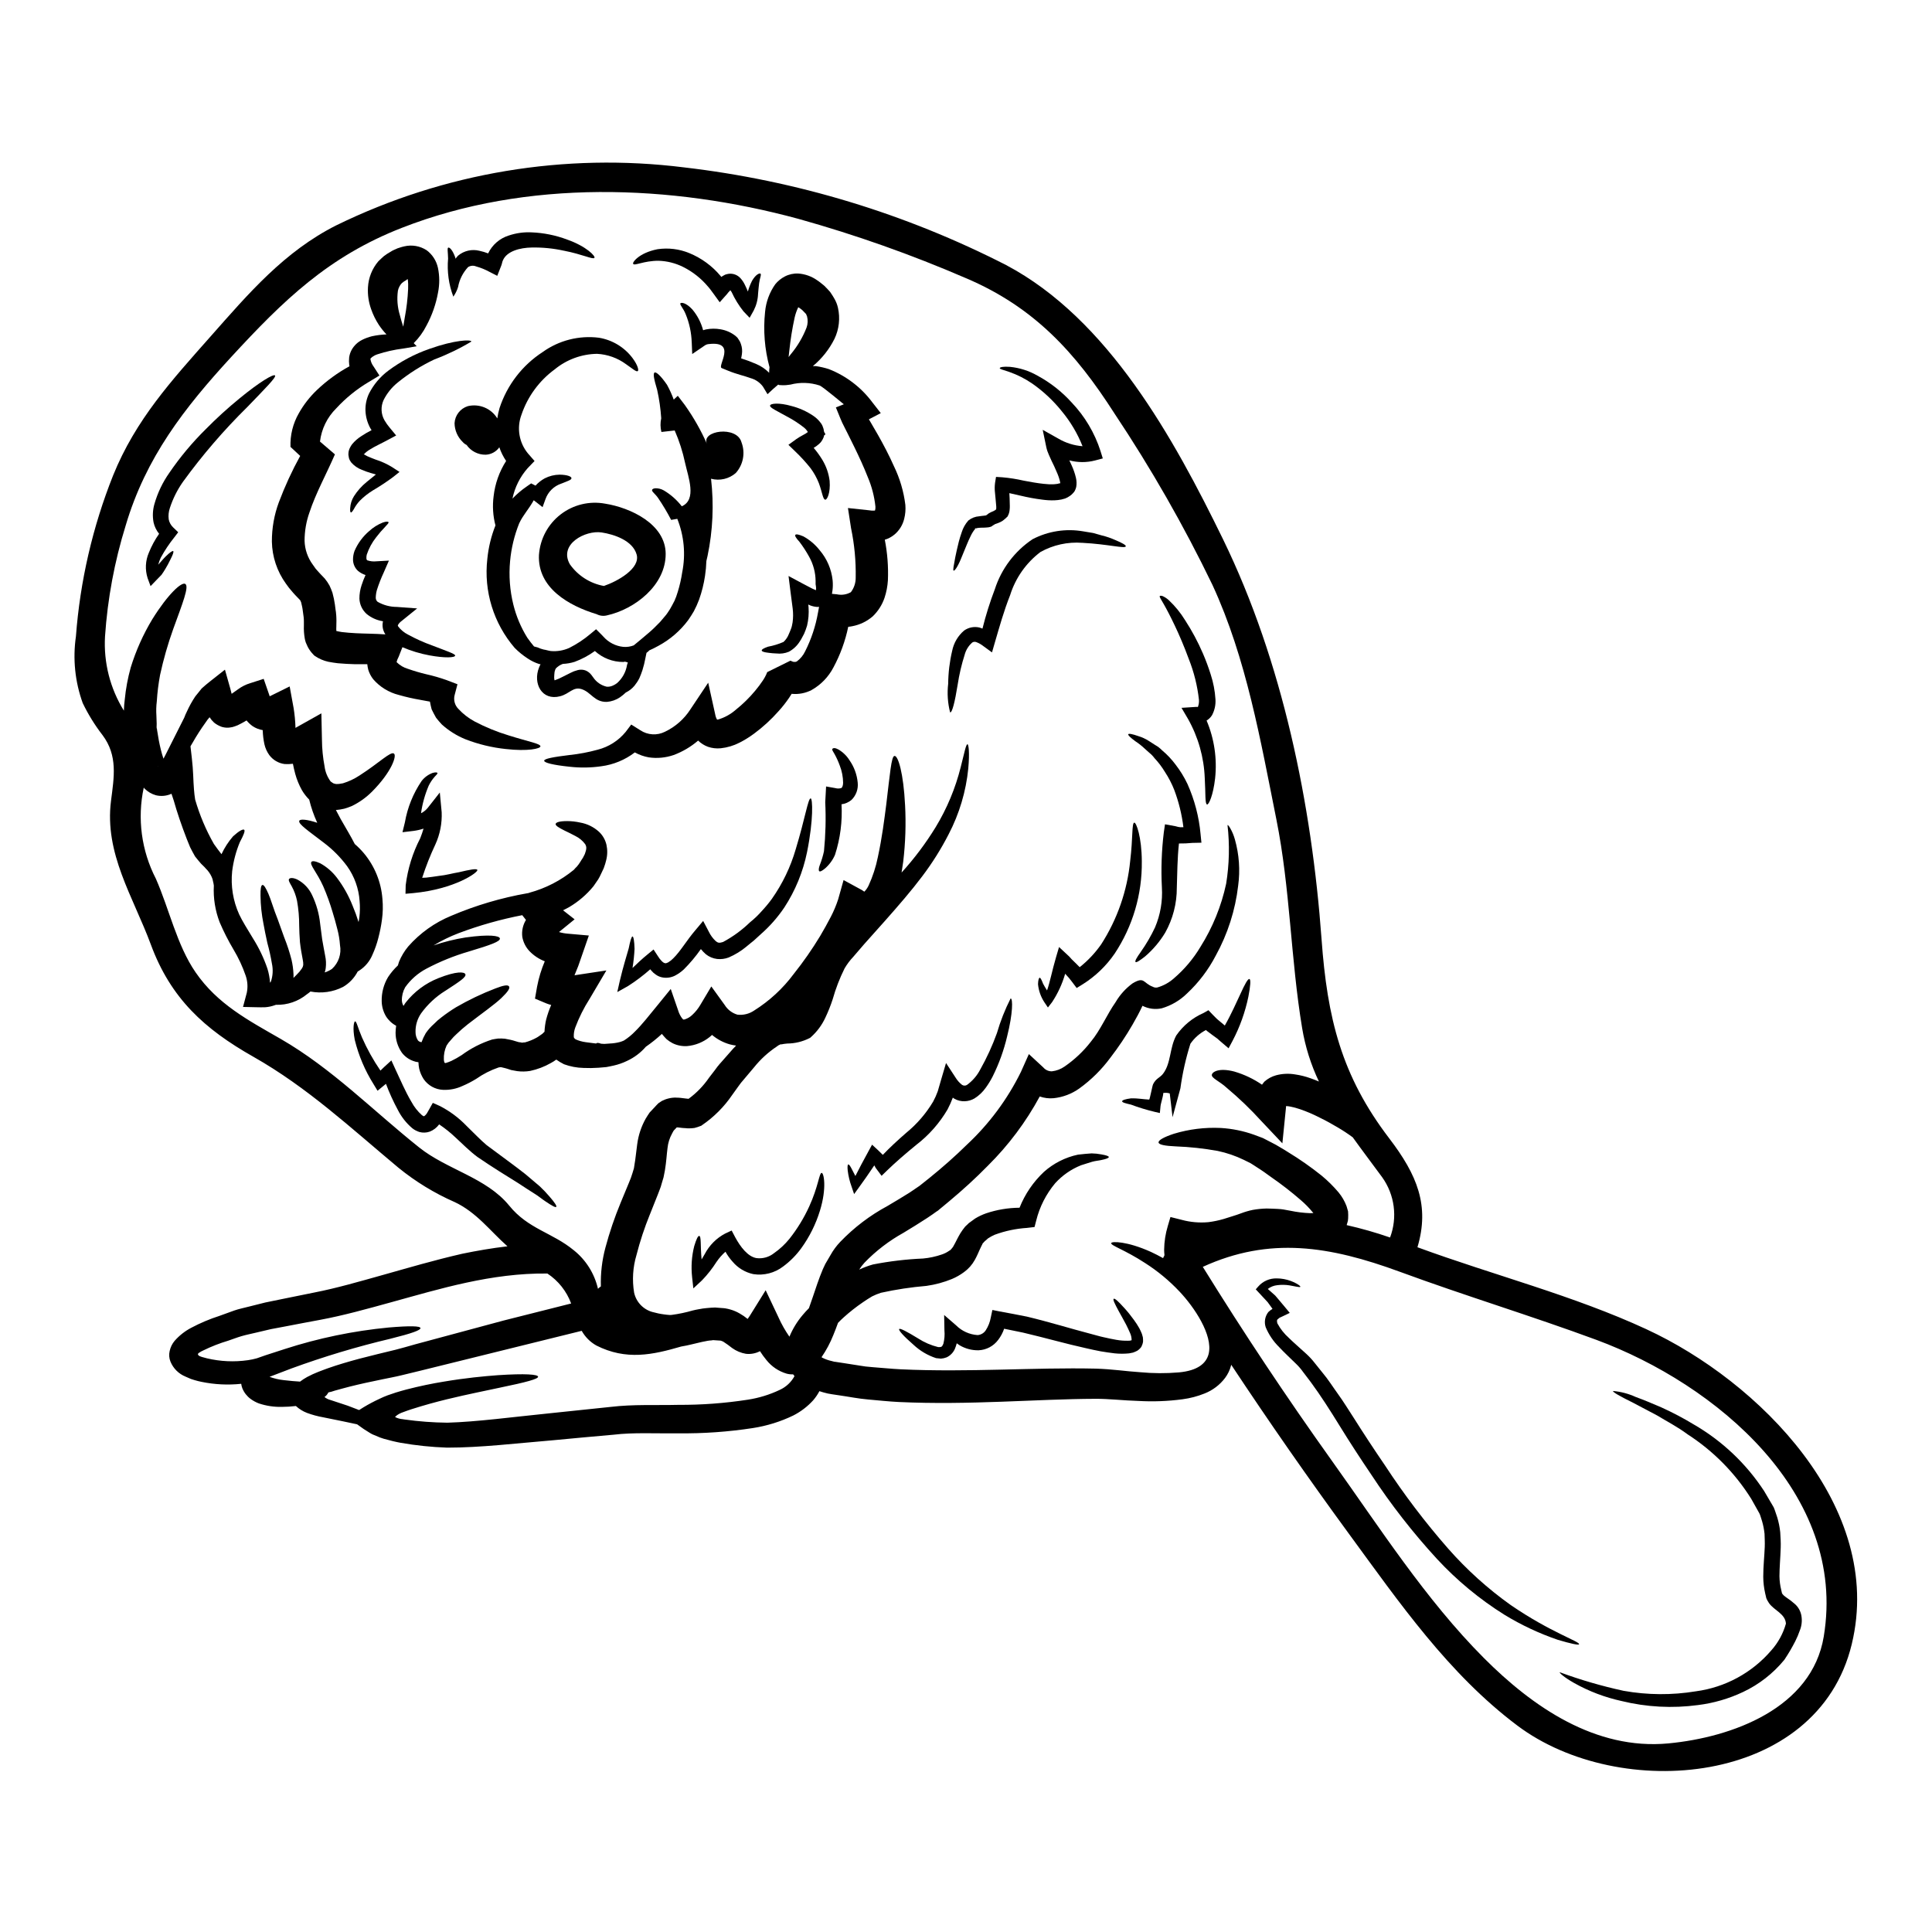 <?xml version="1.0" encoding="UTF-8"?>
<!-- Uploaded to: ICON Repo, www.svgrepo.com, Generator: ICON Repo Mixer Tools -->
<svg fill="#000000" width="800px" height="800px" version="1.1" viewBox="144 144 512 512" xmlns="http://www.w3.org/2000/svg">
 <g>
  <path d="m185.42 337.11c0.027-0.027 0.078 0.152 0.051-0.23zm394.98 159.19c29.547 13.668 63.129 46.992 54.34 83.398-9.055 37.715-61.609 41.902-88.613 21.605-18.242-13.695-31.297-32.602-44.656-50.844-10.738-14.672-21.133-29.598-31.188-44.785-0.027 0.078-0.027 0.156-0.051 0.23v0.004c-0.312 1.176-0.848 2.285-1.574 3.262-1.395 1.844-3.273 3.269-5.426 4.113-1.887 0.762-3.863 1.277-5.879 1.539-3.867 0.516-7.773 0.664-11.668 0.438-3.828-0.102-7.914-0.59-11.434-0.562-15.672 0.051-33.195 1.719-52.027 0.848-2.699-0.129-5.449-0.438-8.148-0.668-2.699-0.23-5.117-0.742-7.68-1.102l-1.902-0.285-1.156-0.203-1.105-0.285c-0.336-0.078-0.719-0.23-1.078-0.336-0.457 0.863-1.008 1.672-1.645 2.414-1.496 1.652-3.281 3.016-5.266 4.031-3.402 1.645-7.031 2.769-10.766 3.344-6.504 0.996-13.078 1.461-19.656 1.387-6.164 0.074-12.023-0.262-17.137 0.359-5.574 0.488-10.898 0.977-15.98 1.465-10.199 0.848-19.266 1.969-28.211 1.969-4.144-0.141-8.273-0.57-12.355-1.289-0.336-0.074-1.258-0.23-2.055-0.438-0.797-0.203-1.574-0.395-2.34-0.613-0.715-0.207-1.41-0.469-2.082-0.785-0.633-0.219-1.238-0.512-1.797-0.875-1.012-0.602-1.992-1.258-2.93-1.969l-0.309-0.215c-1.129-0.227-2.363-0.488-3.727-0.789-1.574-0.336-3.285-0.668-5.188-1.055-1.488-0.262-2.953-0.656-4.367-1.18-1.086-0.418-2.078-1.035-2.93-1.824-1.227 0.148-2.465 0.227-3.699 0.23-2.086 0.051-4.164-0.262-6.141-0.926-0.77-0.297-1.496-0.691-2.16-1.18-0.973-0.715-1.727-1.684-2.184-2.801-0.152-0.387-0.254-0.793-0.309-1.207-3.508 0.371-7.051 0.195-10.504-0.516-0.59-0.102-1.203-0.281-1.852-0.461l-0.977-0.309-1.414-0.617h0.004c-1.816-0.73-3.262-2.168-4.004-3.981-0.363-0.898-0.434-1.887-0.207-2.828 0.211-0.973 0.652-1.879 1.285-2.644 1.25-1.434 2.758-2.617 4.441-3.496 2.387-1.266 4.883-2.32 7.457-3.148 1.281-0.465 2.594-0.953 3.906-1.414 1.312-0.461 2.695-0.719 4.059-1.082 1.363-0.363 2.754-0.691 4.188-1.051 1.414-0.285 2.824-0.566 4.266-0.875 2.824-0.566 5.727-1.156 8.734-1.773 5.902-1.152 11.922-2.902 18.422-4.723 6.5-1.824 13.363-3.852 20.785-5.551 3.828-0.789 7.836-1.488 11.973-1.969-4.598-4.059-8.172-9.016-14.078-11.766l-0.004 0.004c-5.316-2.34-10.293-5.387-14.801-9.055-12.562-10.48-24.125-21.301-38.461-29.418-12.988-7.348-21.887-15.469-27.16-29.73-4.723-12.742-12.355-24.125-10.555-38.129 0.789-6.191 1.852-11.922-2.262-17.395v0.004c-2.035-2.637-3.793-5.477-5.238-8.477-2.047-5.656-2.668-11.727-1.801-17.676 1.098-14.625 4.418-29 9.84-42.625 6.012-14.852 15.516-25.191 25.898-36.922 10.043-11.355 19.473-22.434 33.27-29.391h0.004c28.566-13.965 60.582-19.297 92.133-15.352 29.77 3.465 58.68 12.23 85.359 25.883 27.102 14.34 44.477 45.992 57.523 72.738 15.742 32.324 23.48 70.195 26.078 105.93 1.516 20.887 5.238 36.148 17.934 52.77 7.398 9.688 10.766 17.805 7.477 28.855 20.137 7.398 41.281 12.746 60.758 21.762zm46.918 81.371c6.269-37.922-28.645-66.879-60.25-78.594-17.242-6.371-34.84-11.691-52.082-18.039-18.652-6.856-34.531-9.402-52.234-1.309 10.816 17.469 22.199 34.57 34.148 51.305 12.637 17.676 24.945 36.918 40.336 52.348 12.949 12.988 29.57 24.457 48.895 22.637 16.906-1.605 38.051-9.312 41.188-28.348zm-114.93-105.73h-0.004c2.012-5.344 1.219-11.34-2.109-15.98-2.644-3.598-5.289-7.086-7.781-10.559-1.281-0.945-2.609-1.82-3.984-2.625-1.492-0.875-2.856-1.668-4.828-2.621-1.664-0.859-3.391-1.598-5.164-2.207-0.848-0.293-1.715-0.527-2.598-0.695-0.363-0.082-0.73-0.125-1.102-0.129 0.004 0.148-0.004 0.293-0.027 0.438l-0.949 9.43-5.629-5.961c-2.832-3.113-5.871-6.031-9.098-8.734-1.902-1.773-4.16-2.598-3.957-3.496 0.129-0.746 1.875-1.902 5.988-0.824v0.004c2.602 0.766 5.062 1.938 7.297 3.469l0.613-0.789h0.004c0.883-0.797 1.938-1.375 3.086-1.695 1.668-0.449 3.414-0.527 5.117-0.23 1.363 0.199 2.707 0.535 4.004 1 0.789 0.262 1.516 0.566 2.258 0.875h0.004c-2.133-4.481-3.629-9.238-4.445-14.129-3.059-18.371-3.148-37-6.832-55.34-4.188-20.859-7.938-42.652-16.926-62.102v-0.004c-7.594-15.727-16.27-30.906-25.961-45.434-10.434-16.293-21.375-28.238-39.387-35.891-14.41-6.227-29.223-11.473-44.336-15.699-33.852-9.199-72.027-10.582-105.14 2.363-19.453 7.582-31.375 19.191-45.195 34.195-12.461 13.539-22.688 26.695-28.004 44.707-2.965 9.551-4.801 19.414-5.473 29.395-0.395 6.91 1.352 13.773 5 19.656 0.023-0.98 0.102-1.961 0.23-2.934 0.277-2.867 0.805-5.703 1.574-8.477 1.379-4.492 3.305-8.801 5.731-12.82 4.16-6.691 7.785-9.969 8.734-9.352 1.078 0.668-0.715 5.117-3.211 11.996-1.418 3.957-2.574 8-3.465 12.105-0.434 2.32-0.727 4.66-0.871 7.016-0.156 1.25-0.191 2.516-0.105 3.773 0.023 0.695 0.051 1.414 0.074 2.133l-0.023 1.027c0.039 0.07 0.062 0.145 0.078 0.223l0.051 0.461c0.262 1.77 0.59 3.57 1.004 5.215 0.203 0.824 0.438 1.645 0.691 2.363 0.152-0.285 0.336-0.59 0.465-0.875l5.035-9.992v-0.004c0.199-0.543 0.43-1.074 0.691-1.594 0.633-1.402 1.379-2.754 2.234-4.035 0.566-0.668 1.105-1.391 1.695-2.106 0.719-0.668 1.574-1.363 2.418-2.031l3.75-2.957 1.438 5.09c0.152 0.512 0.254 0.926 0.336 1.312 0.59-0.395 1.156-0.824 1.746-1.234 0.953-0.699 2.019-1.23 3.148-1.574l3.598-1.156 1.441 4.164 0.152 0.461 5.293-2.617 1.027 5.625 0.004-0.004c0.289 1.777 0.461 3.57 0.512 5.367 0.152-0.074 0.312-0.176 0.488-0.281l6.371-3.574 0.152 6.938v0.004c0.016 2.391 0.25 4.773 0.695 7.117 0.184 1.453 0.742 2.836 1.621 4.008l0.715 0.488c0.078 0 0.078-0.023 0.078-0.023-0.078 0.074 0.309 0.102 0.516 0.176 0.207 0.074 0.59-0.023 0.898 0 0.359-0.051 0.719-0.125 1.055-0.176 1.531-0.469 2.988-1.152 4.328-2.031 5.371-3.445 8.301-6.5 9.176-5.832 0.789 0.516-0.539 4.777-5.832 10.102v-0.004c-1.555 1.559-3.363 2.844-5.344 3.805-0.645 0.266-1.301 0.496-1.969 0.691-0.734 0.176-1.484 0.297-2.238 0.359 0.414 0.789 0.852 1.594 1.285 2.418 1.387 2.441 2.695 4.574 3.723 6.606l0.004-0.004c0.859 0.738 1.66 1.547 2.391 2.414 2.875 3.434 4.602 7.684 4.93 12.152 0.168 1.816 0.125 3.644-0.125 5.449-0.219 1.629-0.535 3.238-0.953 4.828-0.387 1.543-0.914 3.047-1.574 4.496-0.711 1.719-1.93 3.18-3.496 4.188l-0.414 0.254h0.004c-0.879 1.691-2.215 3.098-3.856 4.062-2.668 1.371-5.715 1.805-8.66 1.234-0.281 0.25-0.582 0.48-0.895 0.691-2.32 1.922-5.258 2.926-8.266 2.828-0.102 0.027-0.18 0.078-0.285 0.102-0.809 0.297-1.656 0.48-2.516 0.543-0.789 0.051-1.543 0-2.312 0l-3.598-0.078 1.004-3.777v-0.004c0.309-1.516 0.199-3.086-0.312-4.543-0.828-2.402-1.906-4.711-3.211-6.887-1.379-2.324-2.606-4.738-3.672-7.223-1.188-3.094-1.715-6.402-1.543-9.711-0.043-0.371-0.109-0.742-0.207-1.105-0.062-0.422-0.188-0.832-0.371-1.219-0.379-0.84-0.914-1.598-1.574-2.234-0.395-0.488-0.824-0.824-1.23-1.258-0.488-0.562-1.078-1.258-1.594-1.926-0.438-0.789-0.898-1.594-1.312-2.445-0.285-0.691-0.562-1.414-0.875-2.156-1.414-3.648-2.594-7.117-3.469-10.234-0.203-0.562-0.395-1.156-0.59-1.77v-0.004c-1.297 0.594-2.754 0.734-4.137 0.395-1.125-0.32-2.148-0.922-2.981-1.746-0.078-0.102-0.152-0.18-0.23-0.285-1.762 8.18-0.625 16.715 3.211 24.152 3.543 8.043 5.551 17.598 10.531 24.82 5.805 8.426 13.953 12.691 22.535 17.625 13.641 7.871 24.434 18.984 36.664 28.734 7.348 5.902 17.859 8.02 23.895 15.441 5.035 6.219 11.414 7.144 17.082 11.809v-0.004c3.254 2.586 5.527 6.203 6.453 10.254l0.152-0.152c0.191-0.18 0.398-0.344 0.617-0.488-0.102-3.477 0.305-6.949 1.211-10.305 1.074-4.019 2.414-7.965 4.004-11.809l2.234-5.391 0.512-1.285 0.051-0.152 0.004-0.004c0.043-0.098 0.074-0.203 0.102-0.309l0.23-0.695 0.414-1.363 0.152-1c0.254-1.34 0.438-3.418 0.719-5.418h0.004c0.312-2.375 1.082-4.672 2.258-6.758 0.336-0.539 0.668-1.078 1.027-1.594l1.258-1.336 0.617-0.668 0.336-0.336 0.125-0.129h0.004c0.016-0.012 0.031-0.02 0.051-0.023l0.051-0.051c0.129-0.078 0.363-0.23 0.789-0.516 0.031-0.023 0.066-0.039 0.102-0.051l0.691-0.309c0.633-0.242 1.293-0.406 1.969-0.488 0.23-0.035 0.461-0.051 0.691-0.051l0.539 0.023c0.395 0 0.691 0.027 0.949 0.051l1.465 0.18 0.516 0.051c0.051 0 0.102 0.027 0.152 0.027v0.004c2.121-1.547 3.957-3.441 5.441-5.606l1.516-1.969 0.742-1.004 0.203-0.23 0.312-0.395 0.395-0.438c1.078-1.234 2.156-2.441 3.211-3.648 0.254-0.285 0.516-0.539 0.789-0.824-0.574-0.074-1.141-0.184-1.699-0.332-1.715-0.488-3.312-1.34-4.676-2.492-0.203 0.18-0.395 0.359-0.617 0.539-1.711 1.379-3.797 2.223-5.984 2.418-1.32 0.086-2.641-0.172-3.828-0.75-0.578-0.297-1.121-0.66-1.621-1.078-0.395-0.395-0.789-0.848-1.152-1.281-0.031-0.043-0.059-0.086-0.078-0.133-1.34 1.238-2.766 2.383-4.266 3.418-1.375 1.59-3.074 2.867-4.984 3.75-1.129 0.551-2.32 0.965-3.543 1.238-0.613 0.125-1.254 0.281-1.926 0.395-0.691 0.051-1.391 0.129-2.082 0.18-1.324 0.094-2.656 0.109-3.984 0.051-1.762-0.039-3.508-0.371-5.164-0.977-0.715-0.355-1.402-0.77-2.055-1.234-0.445 0.332-0.918 0.633-1.41 0.898-1.719 0.984-3.578 1.691-5.512 2.106-1.133 0.188-2.285 0.203-3.422 0.055l-1.574-0.285-1.105-0.359-0.539-0.152-0.336-0.078-0.617-0.152c-0.152-0.023-0.203 0-0.309-0.023h0.004c-0.152 0.035-0.305 0.062-0.461 0.074-2.102 0.719-4.086 1.73-5.906 3.004-1.172 0.727-2.398 1.363-3.672 1.902-1.605 0.75-3.367 1.102-5.141 1.027-2.078-0.09-3.992-1.156-5.164-2.875-0.531-0.832-0.922-1.742-1.156-2.699-0.117-0.574-0.188-1.16-0.203-1.746-0.504-0.047-1-0.168-1.465-0.363-1.145-0.426-2.152-1.164-2.902-2.129-1.105-1.562-1.699-3.43-1.695-5.344 0.012-0.613 0.062-1.223 0.152-1.828-1.105-0.586-2.035-1.453-2.699-2.516-0.703-1.191-1.094-2.547-1.129-3.934-0.062-2.258 0.516-4.484 1.672-6.426 0.746-1.137 1.625-2.18 2.617-3.109 0.102-0.309 0.207-0.641 0.312-1 0.598-1.449 1.41-2.801 2.41-4.008 3.125-3.562 7.031-6.348 11.414-8.148 6.488-2.762 13.27-4.769 20.219-5.984 0.027 0.051 0.488-0.129 0.488-0.129 4.32-1.168 8.348-3.246 11.805-6.09 0.242-0.301 0.508-0.582 0.789-0.844 0.336-0.387 0.633-0.797 0.898-1.234l0.414-0.668 0.23-0.336 0.051-0.078c0.176-0.395 0.395-0.715 0.512-1 0.465-1.312 0.539-1.879 0.078-2.644-0.676-0.902-1.555-1.637-2.57-2.133-1.055-0.566-2.004-1.027-2.824-1.414-1.594-0.789-2.519-1.363-2.418-1.797 0.102-0.438 1.082-0.746 3.008-0.746v-0.004c1.184 0.004 2.363 0.137 3.519 0.395 1.84 0.324 3.551 1.164 4.934 2.418 1 0.93 1.695 2.137 2.004 3.465 0.297 1.359 0.27 2.769-0.078 4.113-0.148 0.629-0.336 1.246-0.562 1.852l-0.078 0.227-0.18 0.395-0.176 0.363-0.336 0.715h-0.004c-0.227 0.523-0.488 1.031-0.785 1.52-0.395 0.59-0.848 1.203-1.254 1.824h-0.004c-1.801 2.199-3.973 4.062-6.422 5.508-0.539 0.309-1.078 0.566-1.621 0.848l3.059 2.391-4.137 3.371v-0.004c0.77 0.234 1.559 0.379 2.359 0.438l5.551 0.488-1.746 5.035c-0.336 1.004-0.691 2.004-1.055 3.031-0.359 0.875-0.691 1.695-1 2.469l8.449-1.281-4.473 7.578v-0.004c-1.516 2.379-2.781 4.91-3.773 7.551-0.281 0.766-0.414 1.574-0.395 2.391 0.051 0.312-0.027 0.336 0.488 0.746 0.844 0.371 1.734 0.621 2.644 0.746 0.953 0.102 1.969 0.285 2.801 0.359 0.18-0.254 0.617-0.203 1.312 0.051 0.285 0.027 0.59 0.027 0.875 0.051 0.488-0.023 0.977-0.074 1.438-0.102v-0.004c0.895-0.031 1.781-0.164 2.648-0.391 0.371-0.105 0.73-0.234 1.078-0.395 1.09-0.691 2.09-1.512 2.981-2.441 1.852-1.824 3.672-4.16 5.988-6.988l3.445-4.238 1.969 5.703h-0.004c0.238 0.793 0.621 1.535 1.129 2.188 0.438 0.395 0.336 0.176 0.668 0.152 0.727-0.234 1.383-0.629 1.93-1.156 0.824-0.758 1.535-1.633 2.106-2.594l2.957-4.961 3.543 4.91c0.77 1.246 1.98 2.164 3.387 2.57 1.551 0.172 3.113-0.211 4.402-1.09 4.074-2.555 7.641-5.848 10.508-9.707 2.555-3.203 4.894-6.57 7.016-10.074 1.004-1.723 1.969-3.418 2.824-5.09 0.766-1.477 1.41-3.016 1.93-4.598l1.438-5.117 4.891 2.668c0.172 0.094 0.336 0.207 0.488 0.332 0.051 0.012 0.098 0.039 0.125 0.078 0.469-0.48 0.852-1.035 1.137-1.645 1.098-2.398 1.918-4.914 2.438-7.5 1.129-5.191 1.719-9.992 2.234-13.977 0.977-8.043 1.336-12.695 2.156-12.848 1-0.18 2.418 4.723 2.824 12.988h0.004c0.266 5.008 0.102 10.027-0.488 15.004-0.129 0.953-0.285 1.902-0.438 2.906h0.004c3.375-3.711 6.394-7.727 9.016-12.004 3.008-4.953 5.25-10.328 6.656-15.949 1-3.91 1.387-6.09 1.797-6.039 0.285 0 0.59 2.207 0.203 6.394h0.004c-0.605 6.106-2.379 12.035-5.215 17.473-2.004 3.902-4.344 7.625-6.992 11.125-2.879 3.828-6.242 7.711-9.84 11.77-1.797 2.004-3.648 4.086-5.551 6.219-0.926 1.078-1.902 2.18-2.852 3.312h0.004c-0.898 0.941-1.684 1.984-2.34 3.109-1.301 2.617-2.356 5.352-3.148 8.168-0.547 1.684-1.207 3.332-1.969 4.934-0.902 1.934-2.188 3.664-3.777 5.086l-0.23 0.203-0.203 0.102-0.004 0.004c-1.816 0.91-3.82 1.395-5.856 1.41-0.543 0.043-1.086 0.121-1.617 0.234-0.027 0-0.027-0.023-0.078-0.023 0.027-0.078-0.285 0.102-0.395 0.152l-0.262 0.125c-0.023 0-0.395 0.285-0.395 0.285h0.004c-2.285 1.516-4.324 3.371-6.039 5.512-1.027 1.203-2.027 2.414-3.055 3.621l-0.395 0.465c-0.027 0-0.051 0.074-0.051 0.074l-0.18 0.23-0.691 0.949-1.414 1.969c-2.148 3.172-4.879 5.906-8.043 8.062l-0.129 0.102-0.129 0.051v0.004c-0.559 0.23-1.133 0.418-1.723 0.566-0.434 0.059-0.871 0.09-1.309 0.102-0.344 0.012-0.688-0.004-1.027-0.051l-0.852-0.051-1.254-0.152h-0.262l-0.152 0.18-0.641 0.664c-0.18 0.262-0.285 0.539-0.438 0.789-0.664 1.195-1.074 2.516-1.207 3.875-0.23 1.723-0.285 3.445-0.691 5.902l-0.359 1.828-0.414 1.387-0.203 0.691-0.102 0.363-0.215 0.59-0.539 1.414c-0.719 1.797-1.441 3.598-2.16 5.422h-0.004c-1.422 3.496-2.606 7.082-3.539 10.738-0.965 3.234-1.172 6.648-0.617 9.977 0.59 2.644 2.684 4.691 5.344 5.219l1.031 0.254c0.395 0.102 1 0.18 1.488 0.254 0.254 0.027 0.465 0.078 0.789 0.102l0.395 0.027-0.004 0.008c0.316 0.047 0.637 0.047 0.953 0 1.863-0.25 3.703-0.637 5.508-1.16 0.516-0.129 1.105-0.254 1.723-0.359l0.004 0.004c0.648-0.137 1.305-0.23 1.969-0.285 0.746-0.078 1.52-0.129 2.262-0.152l1.594 0.125 0.395 0.027c0.254 0 0.461 0.051 0.719 0.074 0.461 0.078 0.914 0.18 1.363 0.312 0.844 0.242 1.652 0.586 2.41 1.027 0.754 0.426 1.469 0.914 2.137 1.465 0.203-0.266 0.391-0.539 0.566-0.824l4.211-6.781 3.418 7.219h-0.004c0.801 1.781 1.766 3.484 2.883 5.086 0.867-2.09 2.055-4.031 3.519-5.754 0.512-0.641 1.078-1.207 1.645-1.797 0.332-0.977 0.691-1.969 1.027-2.953 0.824-2.391 1.516-4.652 2.672-7.398 0.176-0.395 0.332-0.746 0.461-0.977 0.051-0.102 0.152-0.336 0.152-0.336l0.285-0.488 1.129-1.93c0.711-1.281 1.586-2.461 2.598-3.519 3.644-3.789 7.856-6.988 12.484-9.48 2.133-1.258 3.938-2.34 5.856-3.543l2.648-1.797 2.644-2.106c3.496-2.824 6.809-5.754 9.867-8.762l0.004-0.004c5.922-5.516 10.785-12.066 14.359-19.328l2.106-4.723 3.828 3.543c0.562 0.664 1.391 1.039 2.262 1.027 1.219-0.137 2.387-0.578 3.391-1.285 2.625-1.809 4.957-4.008 6.914-6.523 2.644-3.184 4.238-7.195 6.629-10.582l-0.004-0.004c1.137-1.918 2.648-3.59 4.445-4.906 3.211-1.93 2.773-0.102 5.344 0.875v-0.004c0.371 0.219 0.812 0.293 1.234 0.207 1.629-0.465 3.129-1.293 4.391-2.418 2.785-2.383 5.164-5.203 7.039-8.348 3.231-5.137 5.535-10.797 6.809-16.73 0.832-5.137 0.953-10.367 0.359-15.543 0.129-0.051 0.395 0.254 0.746 0.875 0.523 0.922 0.93 1.906 1.211 2.93 1.129 3.981 1.426 8.152 0.867 12.254-0.758 6.508-2.777 12.805-5.941 18.539-1.949 3.75-4.519 7.137-7.606 10.023-1.871 1.844-4.168 3.195-6.691 3.934-1.73 0.379-3.539 0.145-5.117-0.664-0.789 1.691-1.672 3.336-2.648 5.012-1.75 3.027-3.699 5.934-5.832 8.707-2.312 3.144-5.102 5.914-8.266 8.195-2.012 1.434-4.356 2.32-6.809 2.578-1.246 0.117-2.496-0.043-3.676-0.457-3.652 6.758-8.285 12.938-13.742 18.344-3.211 3.285-6.656 6.422-10.277 9.445l-2.723 2.258-0.078 0.078-0.309 0.23-0.18 0.102-0.359 0.254-0.719 0.516-1.441 0.977c-2.027 1.336-4.262 2.695-6.215 3.879v0.004c-3.848 2.125-7.356 4.809-10.406 7.969-0.516 0.566-0.98 1.176-1.391 1.82 1.176-0.551 2.398-1.008 3.648-1.359 4.375-0.855 8.809-1.383 13.262-1.574 1.707-0.152 3.387-0.516 5.004-1.078 0.688-0.23 1.34-0.559 1.93-0.977 0.395-0.18 0.59-0.488 1.004-1.004 0.359-0.613 0.715-1.312 1.18-2.231 0.203-0.414 0.512-0.926 0.789-1.418 0.383-0.609 0.805-1.191 1.258-1.746l0.488-0.465 0.254-0.23h0.004c0.055-0.074 0.113-0.141 0.18-0.203 0.027 0 0.102-0.074 0.102-0.074l0.18-0.129 1.414-1.027v-0.004c0.926-0.566 1.906-1.031 2.93-1.391 2.856-0.961 5.848-1.461 8.863-1.484 1.434-3.609 3.644-6.856 6.477-9.512 2.555-2.273 5.66-3.844 9.008-4.555 1.391-0.18 2.621-0.254 3.648-0.336v0.004c0.836 0.016 1.672 0.102 2.492 0.258 1.34 0.227 2.031 0.461 2.031 0.715s-0.668 0.516-2.004 0.789c-0.641 0.152-1.516 0.203-2.418 0.461-0.902 0.254-1.824 0.59-2.953 0.926h0.004c-2.613 1.043-4.949 2.672-6.84 4.754-2.41 2.879-4.133 6.269-5.031 9.914l-0.438 1.695-1.969 0.23v0.004c-2.941 0.184-5.844 0.797-8.609 1.82-0.609 0.27-1.191 0.586-1.746 0.953l-0.691 0.617-0.102 0.051-0.18 0.203-0.461 0.488-0.004 0.004c-0.059 0.191-0.145 0.375-0.258 0.539-0.152 0.336-0.309 0.617-0.488 1.027-0.336 0.742-0.742 1.746-1.336 2.801-0.703 1.27-1.676 2.367-2.852 3.215-0.988 0.73-2.055 1.34-3.188 1.82-2.168 0.887-4.438 1.5-6.758 1.828-4.055 0.34-8.082 0.949-12.059 1.824-0.805 0.254-1.586 0.574-2.34 0.953-0.789 0.461-1.645 1.004-2.492 1.594h0.004c-1.758 1.199-3.43 2.516-5.012 3.938-0.539 0.461-1.027 0.977-1.543 1.492-0.395 1.078-0.789 2.156-1.254 3.262-0.816 2.051-1.859 4.008-3.109 5.828l0.176 0.129v0.004c0.797 0.402 1.645 0.703 2.519 0.895l0.691 0.18c0.051 0 0.285 0.027 0.285 0.027l0.465 0.074 1.875 0.285c1.258 0.203 2.519 0.395 3.777 0.59l-0.004 0.004c1.242 0.223 2.496 0.379 3.754 0.461 2.465 0.176 4.879 0.438 7.398 0.562 17.961 0.852 35.48-0.539 51.668-0.176 4.445 0.125 8.094 0.715 11.809 0.949 3.418 0.324 6.856 0.344 10.277 0.051 5.012-0.461 7.297-2.391 7.914-4.984 1.129-4.934-3.805-12.281-7.762-16.469v0.004c-2.707-2.871-5.758-5.398-9.082-7.523-5.473-3.57-9.148-4.625-8.992-5.293 0.051-0.488 4.113-0.562 10.535 2.34 1 0.465 2.106 1.027 3.211 1.645v-0.004c0.082-0.223 0.195-0.441 0.328-0.641 0-0.102 0.027-0.203 0.027-0.285v0.004c-0.051-0.438-0.078-0.875-0.078-1.312 0.027-2.133 0.355-4.254 0.977-6.297l0.695-2.363 2.981 0.746v0.004c2.309 0.625 4.707 0.832 7.086 0.613 1.375-0.176 2.731-0.457 4.062-0.848 0.742-0.23 1.516-0.465 2.285-0.719l1.23-0.395 1.105-0.395h0.004c1-0.379 2.031-0.68 3.082-0.895 1.203-0.215 2.426-0.336 3.648-0.363 1.078 0 1.902 0.078 2.906 0.105l0.715 0.051h0.078l0.566 0.074 0.203 0.027 0.395 0.074 1.438 0.262c1.711 0.359 3.445 0.574 5.191 0.641 0.309 0 0.617 0 0.898-0.027-0.051-0.051-0.074-0.102-0.125-0.152-0.98-1.199-2.066-2.309-3.242-3.312-2.481-2.156-5.082-4.172-7.785-6.039-0.664-0.488-1.336-0.949-1.969-1.414-0.633-0.465-1.207-0.789-1.828-1.207-0.617-0.422-1.152-0.742-1.719-1.102-0.59-0.285-1.207-0.594-1.77-0.875-2.199-1.066-4.519-1.859-6.91-2.363-3.684-0.664-7.41-1.07-11.152-1.207-2.824-0.125-4.449-0.438-4.523-1.027-0.074-0.59 1.336-1.414 4.035-2.309 4.027-1.223 8.234-1.742 12.434-1.543 3.016 0.176 5.992 0.781 8.836 1.797 0.789 0.285 1.543 0.59 2.34 0.875 0.746 0.395 1.52 0.789 2.285 1.18 0.766 0.395 1.645 0.852 2.262 1.258 0.691 0.395 1.414 0.848 2.106 1.281l0.004 0.004c3.094 1.879 6.066 3.957 8.891 6.219 1.629 1.344 3.133 2.832 4.496 4.445 0.91 1.098 1.633 2.34 2.133 3.676 0.125 0.461 0.254 0.926 0.395 1.363v-0.004c0.047 0.625 0.055 1.25 0.023 1.875l-0.051 0.465v0.102c0 0.051-0.152 0.562-0.152 0.562l-0.023 0.078-0.105 0.359h-0.004c-0.027 0.066-0.047 0.137-0.051 0.211 3.891 0.879 7.727 1.973 11.492 3.281zm-157.84 36.738c-0.125-0.152-0.227-0.309-0.359-0.461-0.57 0.023-1.145-0.039-1.695-0.18-2.121-0.617-3.996-1.871-5.371-3.598-0.625-0.75-1.199-1.539-1.719-2.363-1.145 0.598-2.445 0.84-3.727 0.695-1.328-0.227-2.586-0.754-3.672-1.543-0.734-0.59-1.5-1.137-2.289-1.648-0.168-0.098-0.348-0.176-0.539-0.227-0.051-0.078-0.129-0.027-0.18-0.051-0.02-0.004-0.039-0.012-0.051-0.027l-0.395-0.023-1.574-0.105c-0.297 0.062-0.598 0.098-0.902 0.105-0.398 0.043-0.793 0.113-1.18 0.203-0.395 0.074-0.848 0.152-1.363 0.285-1.441 0.309-3.059 0.789-5.012 1.102-7.504 2.184-14.562 3.75-22.508-0.285h0.004c-1.617-0.914-2.949-2.254-3.856-3.875-16.531 4.086-30.625 7.578-42.508 10.508-1.77 0.438-3.496 0.848-5.164 1.254-1.77 0.438-3.394 0.719-4.984 1.055-3.148 0.641-6.117 1.281-8.84 1.969-1.363 0.363-2.644 0.691-3.906 1.055l-0.902 0.285h0.004c-0.113 0.043-0.234 0.07-0.359 0.074l-0.461 0.129h-0.027 0.004c-0.23 0.488-0.586 0.906-1.027 1.211 0.461 0.371 0.996 0.637 1.574 0.785 1.668 0.543 3.188 1.055 4.602 1.52 1.078 0.41 2.078 0.793 3.004 1.152 0.395-0.254 0.789-0.512 1.18-0.742 1.344-0.809 2.734-1.547 4.16-2.207 0.719-0.355 1.457-0.672 2.207-0.953 0.746-0.254 1.469-0.488 2.184-0.742 0.953-0.309 1.879-0.539 2.754-0.789 3.574-0.926 6.859-1.594 9.84-2.082 5.934-1.004 10.715-1.441 14.414-1.723 7.426-0.488 10.629-0.203 10.691 0.395s-3.008 1.441-10.234 2.93c-3.598 0.789-8.223 1.672-13.926 3.059-2.856 0.695-5.965 1.543-9.277 2.598-0.82 0.281-1.668 0.539-2.492 0.875-0.285 0.102-0.254 0.102-0.336 0.125l-0.152 0.078-0.336 0.152 0.004-0.004c-0.406 0.207-0.777 0.473-1.102 0.789-0.129 0.051 0.023 0.102 0.102 0.152l0.309 0.152c0.184 0.074 0.371 0.137 0.566 0.184 0.203 0.051 0.395 0.074 0.562 0.125l0.285 0.027h-0.004c0.227 0.016 0.449 0.051 0.672 0.102 3.754 0.527 7.539 0.809 11.332 0.848 7.781-0.227 17.133-1.488 27.309-2.516 5.09-0.539 10.406-1.078 15.984-1.672 6.012-0.715 11.867-0.395 17.906-0.539h-0.004c6.152 0.031 12.293-0.426 18.375-1.363 2.953-0.449 5.828-1.328 8.527-2.617 1.656-0.762 3.019-2.039 3.887-3.641zm-59.188-19.242c-1.203-3.25-3.406-6.031-6.297-7.941-14.848-0.18-28.645 4.109-41.285 7.582-6.504 1.797-12.875 3.57-18.988 4.699-3.008 0.566-5.965 1.105-8.812 1.668l-4.188 0.789c-1.34 0.309-2.648 0.617-3.938 0.926-1.281 0.312-2.594 0.566-3.828 0.926-1.234 0.359-2.391 0.824-3.543 1.207-2.262 0.672-4.461 1.531-6.582 2.57-0.434 0.188-0.844 0.418-1.23 0.691-0.152 0.09-0.234 0.262-0.203 0.438 0.078 0.148 0.203 0.266 0.355 0.336l0.129 0.078 0.566 0.203c0.434 0.125 0.871 0.254 1.336 0.359 3.559 0.844 7.246 1.012 10.867 0.488 0.781-0.113 1.555-0.277 2.316-0.488 0.789-0.285 1.574-0.539 2.363-0.824l4.988-1.617h-0.004c8.977-2.91 18.246-4.832 27.645-5.731 5.809-0.488 8.324-0.395 8.402 0.156 0.078 0.551-2.312 1.414-7.871 2.797v0.004c-8.934 2.113-17.73 4.754-26.348 7.906-1.492 0.562-3.035 1.156-4.625 1.77l-1.156 0.438h-0.004c1.203 0.441 2.457 0.734 3.731 0.875 1.617 0.203 3.082 0.309 4.363 0.395 0.586-0.449 1.203-0.855 1.852-1.211 0.973-0.52 1.977-0.984 3.004-1.383l1.492-0.566 0.977-0.359c1.336-0.461 2.695-0.926 4.109-1.336 2.824-0.852 5.859-1.645 9.055-2.418 1.594-0.395 3.262-0.789 4.856-1.18 1.594-0.395 3.367-0.926 5.117-1.414 7.039-1.902 14.863-4.008 23.48-6.32zm-5.293-79.113c-0.418-0.109-0.832-0.238-1.234-0.395l-3.059-1.281 0.566-3.238 0.004-0.004c0.438-2.285 1.117-4.516 2.027-6.656-1.535-0.59-2.922-1.508-4.059-2.691-0.996-1.055-1.656-2.375-1.902-3.801-0.188-1.559 0.156-3.137 0.977-4.473-0.309-0.359-0.641-0.789-0.953-1.207l-0.023-0.051c-5.75 1.113-11.398 2.711-16.883 4.777-2.301 0.879-4.519 1.965-6.629 3.238 2.762-0.945 5.598-1.648 8.48-2.106 6.477-0.902 8.965-0.438 9.098 0.254 0.129 0.789-2.234 1.668-8.246 3.469-3.891 1.133-7.652 2.656-11.23 4.551-2.238 1.18-4.168 2.867-5.629 4.934-0.598 1.066-0.898 2.273-0.871 3.492 0.023 0.508 0.172 1 0.434 1.438 0.18-0.285 0.363-0.613 0.566-0.875 2.262-2.887 5.25-5.121 8.66-6.473 4.856-1.926 6.91-1.695 7.168-1.051 0.285 0.742-1.387 1.852-5.344 4.418l-0.004-0.004c-2.484 1.547-4.648 3.562-6.367 5.938-1.016 1.461-1.539 3.207-1.492 4.988-0.008 0.781 0.219 1.551 0.641 2.207 0.246 0.277 0.586 0.441 0.953 0.465 0.297-0.82 0.664-1.609 1.102-2.363 0.621-0.91 1.355-1.738 2.188-2.469 0.617-0.645 1.285-1.238 2.004-1.77 1.227-0.949 2.504-1.832 3.828-2.644 3.34-1.938 6.828-3.606 10.43-4.988 2.184-0.848 3.289-1.027 3.625-0.562 0.336 0.465-0.262 1.414-2.031 3.106s-4.879 3.856-8.914 6.961v0.004c-1.047 0.82-2.051 1.695-3.008 2.621-0.527 0.473-1.016 0.992-1.465 1.543-0.434 0.438-0.812 0.93-1.129 1.461-0.531 1.16-0.777 2.43-0.719 3.703 0.012 0.242 0.055 0.484 0.129 0.719 0 0.051 0.051 0.074 0.074 0.125 0.07 0.062 0.164 0.09 0.258 0.078h0.027c0.516-0.156 1.023-0.344 1.516-0.566 0.938-0.453 1.848-0.969 2.723-1.539 2.453-1.809 5.184-3.207 8.09-4.133 0.488-0.102 1.055-0.176 1.574-0.254 0.598-0.023 1.199-0.008 1.797 0.051l1.465 0.285 0.719 0.18 0.488 0.152 0.977 0.285 0.59 0.074c0.438 0.18 0.695-0.074 1.055 0 1.086-0.293 2.129-0.715 3.109-1.262 0.539-0.285 0.977-0.691 1.492-1 0.203-0.18 0.395-0.363 0.59-0.566 0.047-1.09 0.191-2.172 0.438-3.234 0.348-1.316 0.793-2.606 1.332-3.856zm-50.824-23.32c0.164-1.398 0.18-2.809 0.055-4.211-0.223-3.332-1.371-6.535-3.316-9.25-1.719-2.32-3.762-4.391-6.062-6.137-4.086-3.148-6.992-5.062-6.606-5.902 0.23-0.488 1.969-0.395 4.754 0.539l0.004-0.004c-0.906-1.973-1.621-4.027-2.133-6.141-0.742-0.746-1.391-1.582-1.926-2.492-0.762-1.363-1.359-2.82-1.773-4.328-0.254-0.902-0.438-1.797-0.617-2.672h-0.004c-0.723 0.094-1.453 0.117-2.18 0.074-1.617-0.203-3.082-1.059-4.062-2.363-0.629-0.867-1.074-1.855-1.309-2.902-0.258-1.199-0.402-2.422-0.438-3.648v-0.074c-0.977-0.16-1.906-0.531-2.723-1.082-0.586-0.434-1.113-0.934-1.574-1.488-0.488 0.285-0.977 0.59-1.594 0.898l-0.004-0.004c-0.477 0.277-0.984 0.504-1.512 0.672-0.414 0.16-0.848 0.262-1.289 0.305-0.305 0.051-0.617 0.066-0.926 0.051-0.398-0.027-0.793-0.094-1.18-0.203-0.766-0.254-1.48-0.648-2.106-1.156-0.453-0.418-0.848-0.895-1.18-1.414-0.391 0.434-0.742 0.898-1.055 1.391-1.234 1.711-2.375 3.484-3.418 5.316-0.203 0.359-0.395 0.668-0.59 1.004l0.359 3.109c0.414 3.492 0.363 5.961 0.566 8.297 0.074 0.977 0.176 1.852 0.309 2.672h-0.004c1.188 4.121 2.859 8.086 4.984 11.809 0.336 0.461 0.668 0.949 1.004 1.387 0.336 0.438 0.691 0.875 1.004 1.312v-0.004c0.793-1.707 1.82-3.297 3.055-4.723 1.574-1.438 2.648-2.004 2.957-1.742 0.309 0.262-0.152 1.414-1.129 3.234h-0.004c-1.035 2.481-1.723 5.09-2.055 7.758-0.402 3.902 0.234 7.84 1.852 11.414 0.848 1.824 2.258 4.031 3.648 6.344 1.598 2.531 2.891 5.238 3.852 8.07 0.371 1.211 0.602 2.461 0.695 3.723 0.082-0.105 0.16-0.219 0.23-0.332 0.512-1.531 0.602-3.176 0.258-4.754-0.309-1.844-0.715-3.672-1.211-5.473-0.438-1.969-0.742-3.519-1.027-5.086-0.492-2.453-0.754-4.949-0.785-7.449-0.027-1.773 0.125-2.754 0.512-2.824 0.387-0.07 0.902 0.789 1.594 2.363 0.691 1.574 1.312 3.906 2.492 6.836 0.516 1.438 1.078 3.031 1.695 4.723v-0.004c0.77 1.922 1.414 3.894 1.93 5.902 0.281 1.207 0.453 2.438 0.512 3.68 0.027 0.375 0.027 0.75 0 1.129l0.051-0.051c0.465-0.438 0.719-0.719 1.23-1.258l0.363-0.395 0.18-0.254c0.125-0.203 0.359-0.438 0.461-0.617v-0.004c0.16-0.258 0.266-0.547 0.309-0.848 0.016-0.465-0.027-0.93-0.129-1.387-0.285-1.52-0.566-3.008-0.746-4.676-0.125-1.594-0.176-3.059-0.203-4.367 0.008-2.199-0.18-4.391-0.566-6.555-0.273-1.348-0.75-2.644-1.41-3.852-0.516-0.926-0.977-1.617-0.695-1.969 0.262-0.281 0.953-0.395 2.16 0.156 1.73 0.906 3.117 2.359 3.934 4.137 1.141 2.394 1.863 4.969 2.133 7.606 0.176 1.312 0.359 2.695 0.539 4.137 0.203 1.281 0.512 2.754 0.789 4.328 0.23 1.062 0.285 2.156 0.152 3.238-0.039 0.402-0.133 0.801-0.277 1.18 0.684-0.211 1.332-0.523 1.922-0.926 1.758-1.598 2.562-3.988 2.133-6.32-0.102-1.449-0.344-2.887-0.719-4.289-0.336-1.391-0.824-3.086-1.207-4.328v-0.004c-0.695-2.371-1.535-4.695-2.516-6.961-1.695-3.777-3.625-5.652-3.148-6.449 0.23-0.336 1.004-0.254 2.312 0.336v-0.004c1.734 0.949 3.25 2.254 4.445 3.828 1.719 2.266 3.117 4.754 4.16 7.402 0.605 1.426 1.137 2.883 1.594 4.363 0.094-0.453 0.168-0.867 0.219-1.348zm-53.414-39.855c0-0.027 0.055-0.051 0.055-0.078-0.078 0.051-0.129 0.078-0.129 0.102 0 0.023 0.023 0 0.074-0.023z"/>
  <path d="m621.4 572.25c0.215 1.301 0.062 2.633-0.434 3.856-0.332 0.957-0.727 1.891-1.18 2.797-0.863 1.691-1.82 3.328-2.879 4.906l-0.051 0.078-0.051 0.051v0.004c-2.953 3.582-6.664 6.469-10.867 8.449-3.769 1.785-7.805 2.957-11.949 3.469-6.773 0.914-13.656 0.551-20.293-1.078-4.383-0.961-8.598-2.562-12.512-4.754-2.723-1.543-3.961-2.699-3.852-2.879l-0.004 0.004c5.519 2.035 11.176 3.68 16.926 4.93 6.336 1.133 12.816 1.18 19.168 0.133 7.769-1.035 14.887-4.894 19.988-10.844 1.816-2.035 3.141-4.461 3.879-7.086-0.152-2.621-3.109-3.496-4.473-5.422-0.023 0-0.438-0.715-0.438-0.715l-0.176-0.363-0.051-0.102v-0.012c-0.043-0.09-0.078-0.188-0.105-0.281 0-0.027-0.023-0.152-0.023-0.152l-0.23-0.977v-0.004c-0.332-1.449-0.504-2.93-0.512-4.418 0-2.824 0.309-5.449 0.395-7.871 0.051-1.23-0.027-2.391-0.055-3.543h-0.004c-0.117-1.105-0.332-2.195-0.641-3.266l-0.488-1.543-0.074-0.176-0.027-0.102c-0.047-0.105-0.098-0.211-0.152-0.312l-0.438-0.789c-0.59-1.055-1.18-2.082-1.746-3.109l-0.004 0.004c-4.293-6.828-10.027-12.633-16.801-17.008-2.797-2.082-5.652-3.519-8.043-4.988l-6.371-3.367c-3.543-1.746-5.473-2.852-5.367-3.148v0.004c2.086 0.18 4.129 0.719 6.035 1.594 1.902 0.691 4.16 1.617 6.781 2.754 2.965 1.344 5.848 2.863 8.633 4.551 7.492 4.34 13.863 10.375 18.602 17.621 0.59 1.004 1.18 2.031 1.797 3.059l0.465 0.789 0.23 0.395 0.125 0.254h0.004c0.023 0.059 0.043 0.117 0.051 0.18l0.102 0.227 0.668 1.969h0.004c0.402 1.316 0.68 2.668 0.82 4.035 0.078 1.34 0.18 2.723 0.129 4.062-0.078 2.668-0.336 5.238-0.336 7.68h0.004c0.02 1.188 0.176 2.367 0.461 3.523l0.203 0.898 0.051 0.051v-0.004c0.035 0.059 0.059 0.121 0.078 0.184 0.273 0.328 0.594 0.617 0.953 0.844 0.785 0.516 1.531 1.082 2.234 1.699 0.5 0.414 0.918 0.922 1.234 1.492 0.281 0.512 0.48 1.066 0.59 1.641 0.016 0.031 0.027 0.07 0.023 0.105z"/>
  <path d="m544.38 569.37c10.555 7.242 18.371 9.66 18.086 10.379-0.102 0.281-2.082-0.129-5.625-1.18-4.938-1.688-9.676-3.91-14.133-6.629-6.598-4.125-12.617-9.109-17.906-14.82-6.383-6.945-12.191-14.395-17.367-22.277-2.957-4.363-5.781-8.711-8.375-12.922s-5.062-8.07-7.684-11.641c-0.691-0.902-1.363-1.797-2.031-2.672-0.57-0.809-1.215-1.555-1.926-2.234-1.465-1.438-3.008-2.852-4.422-4.367v-0.004c-1.531-1.5-2.742-3.289-3.57-5.266-0.457-1.375-0.199-2.891 0.695-4.035 0.336-0.32 0.707-0.602 1.105-0.848-0.438-0.59-0.875-1.207-1.285-1.77-0.848-0.902-1.617-1.746-2.363-2.547l-0.789-0.848 0.645-0.742h0.004c1.234-1.422 3.047-2.215 4.93-2.16 1.254 0.008 2.496 0.234 3.672 0.668 1.879 0.719 2.621 1.391 2.57 1.543-0.074 0.254-1.129-0.078-2.879-0.363h0.004c-1.07-0.172-2.16-0.188-3.238-0.051-0.918 0.094-1.789 0.441-2.519 1.004 0.641 0.562 1.258 1.129 1.969 1.746 0.875 1 1.77 2.106 2.723 3.234l1.129 1.363-1.875 0.902-0.852 0.395h0.004c-0.195 0.145-0.383 0.297-0.562 0.465-0.129 0.227-0.129 0.438 0 1 0.777 1.453 1.805 2.754 3.031 3.852 1.363 1.34 2.879 2.621 4.496 4.113 0.875 0.781 1.676 1.641 2.391 2.57 0.668 0.848 1.363 1.719 2.082 2.594 1.441 1.695 2.723 3.75 4.137 5.703 1.414 1.953 2.672 4.035 4.035 6.117 2.625 4.16 5.414 8.41 8.375 12.742 5.051 7.719 10.641 15.078 16.723 22.02 4.938 5.609 10.508 10.633 16.598 14.965z"/>
  <path d="m475.11 403.45c0.395 0.102 0.285 1.824-0.285 4.723-0.848 4.066-2.254 7.992-4.188 11.668l-1.051 1.969-2.109-1.797c-0.281-0.254-0.59-0.516-0.898-0.789-0.438-0.309-0.848-0.617-1.312-0.953-0.465-0.336-0.949-0.715-1.465-1.102h0.004c-0.074-0.062-0.145-0.129-0.203-0.207-1.66 0.855-3.082 2.109-4.137 3.648-1.215 3.852-2.098 7.805-2.648 11.805l-2.078 7.656-0.746-6.297h-0.004c-0.43-0.141-0.883-0.195-1.332-0.152h-0.359c-0.039 0.406-0.109 0.809-0.211 1.207-0.227 1-0.488 1.77-0.539 2.309l-0.176 1.828-1.465-0.336c-2.102-0.508-4.168-1.141-6.195-1.898-1.465-0.336-2.34-0.566-2.34-0.875 0-0.309 0.852-0.59 2.391-0.789 1.594-0.051 3.188 0.254 4.781 0.336 0.152 0 0.848-3.727 1.027-4.059 0.789-1.621 1.824-1.695 2.672-2.824 2.129-2.828 1.668-6.758 3.469-10.102 1.809-2.617 4.309-4.68 7.219-5.957l1.312-0.746 1.258 1.312 0.977 0.977c0.395 0.363 0.848 0.695 1.258 1.055 0.281 0.23 0.562 0.465 0.848 0.719 1.828-3.211 3.082-6.168 4.113-8.324 1.184-2.613 2.004-4.133 2.414-4.004z"/>
  <path d="m463.76 334.95c2.039 4.828 2.816 10.102 2.258 15.312-0.512 4.547-1.691 7.039-2.129 6.934-0.594-0.125-0.363-2.754-0.617-6.988v0.004c-0.207-5.512-1.73-10.895-4.441-15.699l-1.723-2.93 3.938-0.254h-0.004c0.109-0.004 0.223 0.004 0.332 0.023 0.031-0.02 0.07-0.027 0.105-0.023h0.051c-0.027-0.051-0.051 0-0.051 0v-0.051c0.219-0.586 0.305-1.207 0.254-1.828-0.41-3.711-1.316-7.348-2.695-10.816-1.234-3.367-2.519-6.344-3.676-8.785s-2.18-4.394-2.93-5.703c-0.359-0.617-0.641-1.133-0.848-1.465-0.203-0.332-0.312-0.617-0.23-0.719 0.078-0.102 0.359-0.129 0.789 0.023 0.594 0.27 1.137 0.637 1.617 1.082 1.656 1.559 3.098 3.328 4.289 5.266 1.82 2.801 3.402 5.746 4.723 8.812 0.793 1.832 1.484 3.699 2.082 5.602 0.695 2.129 1.117 4.34 1.258 6.578 0.094 1.473-0.227 2.941-0.926 4.238-0.359 0.57-0.848 1.043-1.426 1.387z"/>
  <path d="m462.16 365.04 0.23 2.285-2.391 0.051h0.004c-1.188 0.121-2.379 0.172-3.57 0.156-0.438 4.012-0.438 7.914-0.566 11.719v-0.004c0.02 4.176-1.043 8.281-3.082 11.926-1.418 2.344-3.195 4.449-5.269 6.242-1.488 1.18-2.391 1.746-2.594 1.516s0.285-1.129 1.363-2.621l-0.004-0.004c1.461-2.055 2.731-4.242 3.805-6.523 1.426-3.352 2.051-6.992 1.824-10.629-0.25-4.863-0.078-9.738 0.512-14.574l0.312-2.133 2.797 0.512 0.59 0.156c0.488 0.117 0.992 0.148 1.492 0.102-0.414-3.391-1.234-6.719-2.441-9.918-0.648-1.645-1.469-3.219-2.438-4.699-0.793-1.32-1.723-2.551-2.777-3.676-0.395-0.539-0.863-1.023-1.387-1.438-0.461-0.395-0.898-0.824-1.312-1.18-0.73-0.684-1.52-1.305-2.359-1.852-1.34-0.977-2.031-1.645-1.902-1.875 0.129-0.227 1.051-0.078 2.644 0.488v0.004c0.988 0.289 1.93 0.723 2.797 1.281 0.543 0.336 1.105 0.719 1.723 1.105h0.004c0.664 0.371 1.27 0.84 1.797 1.387 1.336 1.113 2.531 2.383 3.57 3.777 1.227 1.59 2.285 3.305 3.148 5.117 1.887 4.211 3.062 8.707 3.481 13.301z"/>
  <path d="m443.87 499.23v-0.023c0.012 0 0.023-0.016 0.023-0.027 0-0.684-0.148-1.355-0.438-1.969-0.336-0.742-0.668-1.492-1.027-2.184-0.719-1.363-1.391-2.543-1.93-3.519-1.078-1.969-1.617-3.109-1.363-3.312 0.254-0.203 1.207 0.641 2.723 2.34l0.004-0.004c0.938 1.023 1.812 2.106 2.621 3.234 0.535 0.723 1.023 1.48 1.465 2.266 0.246 0.473 0.469 0.965 0.668 1.461l0.254 0.898c0.043 0.383 0.062 0.77 0.051 1.156-0.074 0.484-0.23 0.953-0.457 1.387-0.297 0.406-0.66 0.758-1.082 1.031-0.363 0.188-0.742 0.352-1.133 0.488l-1.027 0.203c-1.262 0.129-2.535 0.129-3.801 0-1.258-0.152-2.516-0.336-3.723-0.539-1.34-0.23-2.547-0.539-3.883-0.824-5.266-1.156-10.816-2.754-16.699-4.137-1.695-0.363-3.34-0.691-5.012-1.027v0.004c-0.359 1.062-0.891 2.059-1.574 2.949-1.234 1.66-3.148 2.672-5.215 2.758-1.75 0.031-3.477-0.422-4.984-1.312-0.27-0.164-0.535-0.344-0.785-0.539-0.129 0.52-0.301 1.027-0.512 1.52-0.441 0.973-1.215 1.758-2.184 2.207-0.48 0.188-0.98 0.301-1.492 0.336-0.438-0.027-0.875-0.078-1.281-0.129h-0.004c-2.219-0.727-4.254-1.926-5.961-3.519-2.723-2.363-4.031-3.883-3.824-4.188 0.203-0.309 2.055 0.668 5.035 2.492h-0.004c1.625 1.047 3.414 1.82 5.293 2.285 0.977 0.051 1.027-0.102 1.387-0.875 0.297-1.152 0.395-2.352 0.285-3.539l-0.074-4.086 3.148 2.723h-0.004c1.531 1.535 3.57 2.457 5.734 2.598 0.879-0.07 1.676-0.543 2.156-1.289 0.648-1.008 1.094-2.133 1.309-3.312l0.438-2.055 1.969 0.395c2.312 0.438 4.723 0.848 7.172 1.363 6.012 1.438 11.609 3.184 16.648 4.496 1.23 0.309 2.516 0.719 3.644 0.953 1.258 0.309 2.394 0.512 3.473 0.715v-0.004c0.984 0.176 1.98 0.25 2.981 0.234l0.59-0.023c0.105-0.051 0.219-0.086 0.332-0.102h0.051z"/>
  <path d="m446.59 372.31c0.105 8.672-2.402 17.176-7.191 24.402-2.234 3.258-5.109 6.023-8.453 8.121l-1.617 1-1.258-1.668-0.789-1.004c-0.336-0.359-0.668-0.742-1-1.102h-0.004c-0.766 2.668-1.934 5.207-3.469 7.523l-1.102 1.414-0.902-1.336c-0.965-1.441-1.555-3.102-1.719-4.828 0.023-1.105 0.23-1.695 0.438-1.723 0.203-0.027 0.512 0.566 0.898 1.574 0.262 0.465 0.59 1.105 1.055 1.797 0.789-2.258 1.336-5.238 2.391-8.836l0.789-2.672 2.672 2.492c0.262 0.23 0.363 0.438 0.668 0.742 0.309 0.309 0.691 0.695 1.055 1.027l1.078 1.082h-0.004c2.184-1.734 4.106-3.777 5.703-6.066 4.281-6.656 6.914-14.238 7.684-22.117 0.742-6.117 0.395-10.02 1.078-10.125 0.512-0.105 1.977 3.746 2 10.301z"/>
  <path d="m443.87 499.21v0.023l-0.027-0.023z"/>
  <path d="m439.55 287.11c1.902 0.789 2.902 1.387 2.797 1.668-0.176 0.691-4.598-0.562-11.535-0.926v0.004c-3.856-0.297-7.715 0.551-11.094 2.438-3.793 2.883-6.594 6.871-8.02 11.414-1.645 4.137-2.824 8.375-3.984 12.332l-0.824 2.852-2.363-1.719 0.004-0.004c-0.547-0.418-1.152-0.758-1.797-1.004-0.355-0.141-0.758-0.102-1.078 0.109-0.977 0.852-1.676 1.98-2.008 3.234-0.824 2.586-1.441 5.231-1.852 7.914-0.742 4.625-1.465 7.504-2.004 7.371v0.004c-0.641-2.484-0.812-5.062-0.512-7.606 0.027-2.934 0.379-5.856 1.055-8.711 0.418-2.09 1.527-3.981 3.148-5.367 1.203-0.863 2.727-1.152 4.164-0.789 0.246 0.07 0.484 0.156 0.719 0.262 0.883-3.551 1.98-7.043 3.285-10.461 1.742-5.41 5.266-10.074 9.996-13.23 4.121-2.144 8.836-2.875 13.414-2.082 0.926 0.156 1.824 0.312 2.644 0.438 0.824 0.23 1.574 0.438 2.285 0.645 1.223 0.293 2.414 0.699 3.559 1.215z"/>
  <path d="m435.64 263.52 0.613 1.969-2.055 0.539c-2.234 0.582-4.582 0.574-6.809-0.027 0.207 0.438 0.414 0.875 0.617 1.34 0.484 1.055 0.863 2.156 1.129 3.285 0.188 0.793 0.215 1.613 0.078 2.418-0.074 0.32-0.188 0.629-0.332 0.926l-0.129 0.227-0.023 0.055-0.23 0.281-0.027 0.027-0.125 0.152h-0.008c-0.219 0.25-0.469 0.477-0.742 0.668-0.402 0.297-0.844 0.539-1.309 0.723l-1.027 0.281v-0.004c-0.605 0.117-1.215 0.188-1.828 0.211-1.082 0.031-2.164-0.031-3.234-0.184-1.938-0.242-3.859-0.598-5.758-1.055-0.977-0.203-2.004-0.461-2.953-0.664l0.074 1.387c0.027 0.641 0.051 1.258 0.051 1.969 0.008 0.359-0.008 0.719-0.051 1.078-0.047 0.586-0.219 1.156-0.512 1.672l-0.027 0.074-0.051 0.051c-0.379 0.379-0.781 0.73-1.207 1.055-0.418 0.277-0.863 0.504-1.336 0.668-0.285 0.125-0.566 0.176-0.789 0.281-0.133 0.125-0.289 0.219-0.457 0.285l-0.414 0.309v-0.004c-0.223 0.094-0.457 0.164-0.695 0.211-0.141 0.035-0.289 0.051-0.434 0.051-0.285 0.023-0.488 0.051-0.691 0.051-0.395 0-0.746 0.023-1.133 0.023-0.387 0-0.613 0.078-0.898 0.102h-0.004c-0.082 0.055-0.184 0.082-0.281 0.078l-0.023 0.027c-0.074-0.047-0.145-0.098-0.211-0.156l0.051 0.23c-0.48 0.578-0.887 1.219-1.203 1.902-0.395 0.789-0.719 1.543-1.027 2.285-0.594 1.492-1.133 2.754-1.574 3.828-0.875 2.133-1.691 3.211-1.926 3.082-0.23-0.129 0.023-1.312 0.438-3.543 0.23-1.102 0.512-2.465 0.926-4.086 0.203-0.789 0.461-1.641 0.789-2.566l-0.004 0.004c0.355-1.129 0.941-2.168 1.723-3.059l0.051-0.051c0.816-0.648 1.812-1.035 2.852-1.105 0.438-0.078 0.848-0.102 1.23-0.152 0.203-0.027 0.395-0.051 0.539-0.078h0.051c0.254-0.203 0.516-0.395 0.789-0.59v-0.004c0.375-0.203 0.762-0.383 1.16-0.539 0.176-0.129 0.395-0.18 0.539-0.309 0.145-0.125 0.152-0.152 0.203-0.23-0.027-0.078 0.051-0.488 0-0.824-0.027-0.539-0.102-1.129-0.152-1.719s-0.102-1.258-0.18-1.902l-0.004 0.004c-0.09-0.84-0.082-1.684 0.031-2.519l0.254-1.574 1.645 0.102c1.922 0.164 3.828 0.465 5.703 0.898 1.77 0.336 3.598 0.668 5.367 0.852l0.004-0.004c0.859 0.109 1.727 0.145 2.594 0.105 0.395 0 0.746-0.102 1.105-0.129v-0.004c0.125-0.051 0.258-0.094 0.395-0.125 0.156-0.051-0.023-0.027 0.027 0.051-0.051 0.102 0.078 0 0.18-0.129-0.008-0.156-0.035-0.312-0.078-0.461-0.211-0.859-0.504-1.695-0.875-2.496-0.395-0.977-0.875-1.969-1.363-2.953l-0.691-1.543c-0.305-0.656-0.539-1.344-0.691-2.055l-0.949-4.586 4.113 2.312c1.965 1.164 4.172 1.859 6.445 2.031-1.332-3.363-3.195-6.496-5.508-9.277-2.227-2.777-4.836-5.223-7.746-7.269-1.914-1.324-3.996-2.383-6.191-3.148-1.574-0.539-2.547-0.742-2.496-1 0.051-0.254 0.926-0.465 2.699-0.336 2.559 0.25 5.039 1.039 7.269 2.316 3.418 1.844 6.496 4.258 9.098 7.141 3.481 3.652 6.086 8.043 7.633 12.844z"/>
  <path d="m411.83 408.59c0.613 0.023 0.613 3.938-0.926 10.043v0.004c-0.863 3.676-2.148 7.242-3.832 10.625-0.527 1.039-1.141 2.035-1.824 2.981-0.801 1.145-1.82 2.113-3.004 2.856-0.781 0.457-1.664 0.711-2.57 0.742-0.965 0.039-1.918-0.191-2.754-0.668-0.156-0.102-0.285-0.203-0.414-0.285-0.398 1.066-0.859 2.102-1.387 3.109-2.125 3.629-4.93 6.816-8.266 9.379-2.957 2.414-5.477 4.598-7.711 6.758l-1.516 1.465-1.574-2.109c-0.078-0.125-0.102-0.227-0.203-0.395l-0.152-0.254c-1.516 2.258-2.856 4.188-4.012 5.754l-1.336 1.852-0.668-1.969c-0.504-1.379-0.848-2.812-1.027-4.266-0.102-1-0.051-1.574 0.152-1.617 0.203-0.043 0.516 0.395 0.977 1.312 0.23 0.488 0.539 1.078 0.902 1.746 0.949-1.902 2.133-4.113 3.496-6.606l0.926-1.695 1.617 1.492c0.395 0.359 0.824 0.789 1.23 1.207 1.879-1.969 3.984-3.91 6.168-5.809v-0.004c2.856-2.324 5.281-5.133 7.168-8.297 0.48-0.883 0.891-1.805 1.23-2.754 0.285-0.977 0.566-1.926 0.824-2.852l1.363-4.625 2.543 3.883h-0.004c0.449 0.73 1.023 1.371 1.699 1.902 0.395 0.262 0.906 0.273 1.309 0.023 1.477-1.07 2.68-2.469 3.519-4.086 1.738-3.086 3.215-6.309 4.418-9.637 0.922-3.176 2.137-6.258 3.637-9.207z"/>
  <path d="m383.93 277.81c0.102 1.242-0.004 2.492-0.312 3.699-0.398 1.645-1.316 3.113-2.621 4.188-0.742 0.609-1.598 1.062-2.516 1.336 0.695 3.535 0.969 7.141 0.824 10.742-0.094 1.59-0.398 3.164-0.902 4.676-0.633 1.852-1.699 3.523-3.109 4.879-1.543 1.34-3.414 2.242-5.422 2.621-0.355 0.078-0.715 0.129-1.078 0.156-0.785 3.766-2.109 7.402-3.934 10.789-1.316 2.519-3.336 4.598-5.812 5.988-1.566 0.801-3.328 1.148-5.086 1-0.051 0.004-0.102-0.004-0.152-0.023-0.207 0.336-0.438 0.664-0.645 1-0.859 1.277-1.812 2.488-2.852 3.625-1.941 2.199-4.113 4.191-6.473 5.934-1.215 0.902-2.504 1.703-3.856 2.391-1.555 0.801-3.246 1.305-4.984 1.488-1.145 0.113-2.301-0.02-3.391-0.395-0.973-0.359-1.855-0.918-2.598-1.641-1.914 1.645-4.106 2.941-6.473 3.824-2.121 0.73-4.383 0.945-6.602 0.621-1.297-0.23-2.547-0.676-3.699-1.312-2.59 1.984-5.656 3.25-8.891 3.672-2.769 0.398-5.574 0.441-8.352 0.129-4.445-0.461-6.758-1.055-6.781-1.594-0.023-0.539 2.465-1 6.731-1.516 2.519-0.266 5.012-0.738 7.453-1.41 2.902-0.738 5.496-2.383 7.398-4.699l1.488-1.969 2.418 1.52c1.945 1.289 4.438 1.441 6.523 0.391 2.766-1.316 5.106-3.383 6.758-5.961l4.699-7.039 1.879 8.5v0.004c0.078 0.461 0.246 0.906 0.488 1.309 0-0.023 0.023-0.051 0.254-0.051 1.75-0.52 3.359-1.414 4.727-2.621 1.848-1.477 3.543-3.141 5.059-4.957 0.766-0.91 1.48-1.863 2.137-2.852 0.289-0.445 0.551-0.91 0.785-1.391 0.152-0.359 0.312-0.742 0.312-0.742l6.141-3.031c0.219 0.07 0.434 0.152 0.641 0.254 0.23 0.129 0.309 0 0.461 0.078v0.004c0.203 0.004 0.406-0.043 0.594-0.133 0.941-0.695 1.703-1.613 2.207-2.672 1.645-3.246 2.793-6.715 3.418-10.301l0.23-1.234 0.023-0.285c-0.129 0.031-0.262 0.047-0.395 0.051-0.641-0.035-1.273-0.168-1.875-0.391-0.195-0.07-0.383-0.156-0.562-0.258 0.023 0.254 0.051 0.488 0.074 0.742v0.004c0.113 1.629-0.02 3.266-0.395 4.856-0.23 0.742-0.488 1.488-0.789 2.156-0.395 0.668-0.59 1.207-1.078 1.93-0.719 1.188-1.738 2.16-2.953 2.824-1.039 0.434-2.172 0.594-3.289 0.461-0.695-0.02-1.391-0.078-2.082-0.176-1.129-0.129-1.77-0.312-1.824-0.594-0.051-0.285 0.539-0.641 1.668-1.027h0.004c1.414-0.262 2.793-0.684 4.109-1.262 0.625-0.582 1.109-1.305 1.414-2.106 0.152-0.309 0.395-0.949 0.59-1.438 0.195-0.488 0.285-1.082 0.395-1.645 0.164-1.207 0.172-2.434 0.023-3.648-0.176-1.465-0.395-2.981-0.59-4.547l-0.512-4.086 3.672 1.969c0.523 0.262 1.062 0.543 1.617 0.848 0.637 0.355 1.293 0.672 1.969 0.953 0.023-0.156 0.023-0.336 0.051-0.516-0.023-0.363-0.07-0.723-0.133-1.078v-0.848c-0.023-2.242-0.609-4.441-1.695-6.398-0.773-1.41-1.648-2.758-2.621-4.035-0.875-0.926-1.23-1.539-1.051-1.797 0.18-0.262 0.926-0.102 2.106 0.395v-0.004c1.676 0.918 3.152 2.168 4.332 3.672 1.93 2.254 3.129 5.039 3.441 7.992 0.043 0.453 0.059 0.906 0.051 1.359-0.004 0.406-0.027 0.809-0.078 1.211-0.051 0.336-0.102 0.641-0.152 1.004l1.312 0.125h-0.004c1.262 0.277 2.582 0.074 3.703-0.562 0.844-1.105 1.297-2.461 1.281-3.856 0.082-4.398-0.332-8.793-1.23-13.102l-0.824-5.344 5.512 0.59 0.824 0.102h-0.004c0.215-0.016 0.43-0.016 0.645 0 0.066-0.012 0.137-0.031 0.203-0.051 0.094-0.336 0.125-0.684 0.102-1.027-0.281-2.691-0.965-5.324-2.027-7.812-1.055-2.695-2.262-5.289-3.469-7.781-0.617-1.258-1.234-2.496-1.828-3.699-0.309-0.617-0.617-1.207-0.926-1.828h0.004c-0.371-0.691-0.703-1.406-1-2.133l-1.234-3.031 2.106-0.824c-0.051 0-5.473-4.598-6.418-4.984v0.004c-2.504-0.82-5.191-0.902-7.734-0.234-0.758 0.133-1.523 0.188-2.289 0.156-0.102 0-0.203-0.023-0.312-0.023h0.004c-0.195 0.043-0.398 0.004-0.566-0.105-0.027 0-0.051-0.027-0.078-0.027-0.438 0.359-0.875 0.742-1.312 1.129l-1.516 1.414-1.207-2.004c-0.809-1.102-1.965-1.898-3.285-2.258-1.645-0.617-3.621-1.004-5.965-1.969l-1.691-0.695c-1.234-0.512 4.137-7.219-3.367-6.367h0.004c-0.41 0.02-0.801 0.156-1.133 0.391l-3.312 2.258-0.125-3.031-0.004 0.004c-0.078-2.606-0.625-5.172-1.621-7.582-0.613-1.539-1.668-2.543-1.363-2.852 0.23-0.23 1.441-0.203 3.148 1.645v0.004c1.348 1.602 2.32 3.484 2.856 5.508 0.266-0.098 0.543-0.172 0.82-0.23 1.246-0.238 2.527-0.246 3.777-0.023 1.41 0.23 2.742 0.801 3.879 1.668 0.18 0.129 0.336 0.309 0.516 0.465l0.125 0.125c0.055 0.102 0.117 0.195 0.184 0.285 0.055 0.074 0.109 0.152 0.152 0.23l0.23 0.359h0.004c0.129 0.254 0.242 0.516 0.332 0.789 0.305 0.855 0.391 1.773 0.258 2.672-0.051 0.395-0.129 0.742-0.203 1.105h-0.004c1.371 0.434 2.719 0.941 4.035 1.516 1.27 0.543 2.422 1.328 3.391 2.309-0.004-0.422 0.02-0.84 0.078-1.258 0-0.074 0.023-0.125 0.023-0.203v-0.004c-1.301-4.773-1.699-9.746-1.18-14.668 0.238-2.637 1.168-5.16 2.695-7.324 0.691-0.848 1.547-1.547 2.519-2.055 1.105-0.578 2.348-0.852 3.598-0.789 1.832 0.133 3.594 0.773 5.082 1.852 0.645 0.414 1.105 0.852 1.672 1.285l0.395 0.359 0.051 0.078 0.41 0.41 0.516 0.566 0.285 0.309 0.395 0.59c0.254 0.395 0.516 0.789 0.742 1.207 0.441 0.754 0.762 1.566 0.953 2.418 0.625 2.773 0.301 5.68-0.926 8.246-1.387 2.777-3.34 5.238-5.731 7.219h0.84c1.148 0.168 2.285 0.43 3.391 0.785 4.609 1.801 8.617 4.867 11.566 8.844l2.207 2.824-3.148 1.645c0.125 0.18 0.227 0.395 0.336 0.566 0.691 1.203 1.414 2.414 2.129 3.672 1.414 2.519 2.856 5.215 4.164 8.172 1.57 3.234 2.598 6.707 3.035 10.277zm-26.184-46.992c0.344-0.957 0.387-1.996 0.129-2.981-0.078-0.156-0.105-0.363-0.18-0.363-0.074 0-0.027-0.051-0.027-0.102l0.027-0.074-0.254-0.262-0.543-0.562-0.281-0.285-0.027-0.027c-0.285-0.203-0.539-0.461-0.789-0.59-0.102-0.074-0.176-0.102-0.254-0.152v0.004c-0.418 0.859-0.734 1.766-0.949 2.695-0.645 2.949-1.121 5.93-1.434 8.93-0.051 0.539-0.125 1.055-0.176 1.574 0.203-0.254 0.395-0.488 0.613-0.789v0.004c1.75-2.102 3.152-4.473 4.144-7.019z"/>
  <path d="m371.3 351.39c0.188 1.703-0.418 3.398-1.641 4.594-0.754 0.633-1.672 1.035-2.648 1.16 0.258 4.527-0.328 9.066-1.723 13.383-0.598 1.387-1.504 2.625-2.644 3.621-0.789 0.668-1.34 0.926-1.543 0.719-0.203-0.203-0.152-0.824 0.18-1.695h0.004c0.457-1.168 0.82-2.371 1.078-3.598 0.43-4.316 0.543-8.656 0.332-12.988 0.023-0.617 0.051-1.23 0.102-1.824l0.125-2.34 2.469 0.438h0.004c0.516 0.148 1.062 0.141 1.574-0.027 0.129-0.023 0.465-0.539 0.465-1.363v0.004c-0.012-1.582-0.316-3.144-0.895-4.613-0.375-1.039-0.832-2.043-1.363-3.008-0.395-0.691-0.789-1.18-0.566-1.414 0.219-0.23 0.695-0.309 1.574 0.18v0.004c1.207 0.699 2.223 1.688 2.957 2.875 1.215 1.746 1.961 3.773 2.16 5.894z"/>
  <path d="m363.86 271.41c0.262 3.289-0.691 5.062-1.152 5.012-0.641-0.051-0.789-1.902-1.695-4.363l-0.004-0.004c-0.555-1.422-1.297-2.762-2.207-3.984-1.242-1.562-2.59-3.039-4.035-4.418l-1.828-1.77 2.055-1.492v-0.004c0.633-0.434 1.289-0.828 1.969-1.18 0.402-0.199 0.781-0.441 1.129-0.719-0.262-0.441-0.598-0.836-0.996-1.16-1.391-1.102-2.879-2.07-4.449-2.898-2.824-1.574-4.574-2.34-4.574-2.906 0-0.641 2.394-0.875 5.707 0.078 2.055 0.527 4 1.406 5.754 2.594 0.594 0.398 1.129 0.875 1.594 1.414 0.695 0.742 1.129 1.688 1.234 2.695l0.18 0.465 0.152 0.051v0.395l-0.18 0.051-0.102 0.102c-0.051 0.203-0.051 0.203-0.152 0.539-0.164 0.414-0.379 0.801-0.645 1.16-0.18 0.223-0.379 0.43-0.594 0.617-0.426 0.383-0.887 0.719-1.387 1 0.879 1.031 1.668 2.129 2.363 3.289 0.988 1.664 1.621 3.516 1.863 5.438z"/>
  <path d="m361.73 454.83c0.59-0.102 1.438 3.961-0.438 10.02-1.086 3.543-2.746 6.883-4.91 9.891-1.348 1.867-2.977 3.516-4.828 4.883-2.25 1.73-5.109 2.465-7.914 2.031-2.156-0.461-4.098-1.629-5.512-3.316-0.723-0.801-1.352-1.68-1.875-2.621-0.906 0.805-1.707 1.723-2.387 2.723-1.098 1.727-2.363 3.336-3.781 4.809l-2.34 2.184-0.336-3.035h0.004c-0.301-2.734-0.109-5.5 0.566-8.168 0.539-1.797 1-2.754 1.312-2.699 0.59 0.051 0.285 2.492 0.641 6.242 0.254-0.461 0.516-0.926 0.824-1.414 1.215-2.336 3.113-4.246 5.445-5.469l1.695-0.789 0.949 1.797c1.363 2.516 3.312 5.117 5.629 5.512 1.664 0.211 3.34-0.262 4.648-1.309 1.535-1.066 2.91-2.348 4.086-3.801 2.078-2.629 3.832-5.496 5.227-8.539 2.418-5.254 2.672-8.93 3.293-8.93z"/>
  <path d="m358.85 355.58c0.488 0.051 0.789 5.512-0.977 14.262v-0.004c-1.066 5.219-3.106 10.188-6.016 14.648-1.773 2.633-3.879 5.023-6.269 7.113l-1.824 1.668c-0.641 0.488-1.258 1.027-1.902 1.543l0.004 0.004c-1.434 1.203-3.035 2.188-4.754 2.926-0.98 0.375-2.039 0.508-3.082 0.395-1.09-0.133-2.125-0.57-2.981-1.258-0.477-0.418-0.914-0.871-1.309-1.363-1.355 1.938-2.879 3.75-4.551 5.418-0.711 0.652-1.504 1.207-2.363 1.648-1.074 0.527-2.297 0.676-3.465 0.41-0.57-0.129-1.105-0.371-1.578-0.719-0.426-0.273-0.805-0.613-1.129-1.004-0.117-0.125-0.23-0.254-0.332-0.395-1.836 1.625-3.793 3.106-5.859 4.422l-2.879 1.617 0.691-3.059c0.902-3.824 1.797-6.578 2.34-8.531 0.395-2.004 0.742-3.148 1.004-3.148 0.262 0 0.488 1.156 0.539 3.262l0.004 0.004c-0.086 1.703-0.266 3.402-0.539 5.086 1.18-1.129 2.492-2.391 4.109-3.699l1.465-1.203 1.156 1.77c0.59 0.977 1.441 1.852 1.879 1.852 0.203 0.102 0.461-0.051 0.848-0.203l-0.004-0.004c0.488-0.293 0.938-0.645 1.332-1.055 1.969-1.926 3.496-4.699 5.965-7.578l1.969-2.344 1.492 2.828v0.004c0.457 0.961 1.094 1.82 1.875 2.543 0.613 0.488 0.949 0.488 1.902 0.203 2.609-1.398 5.012-3.152 7.141-5.215 1.16-0.926 2.234-1.961 3.211-3.082 0.93-0.996 1.797-2.047 2.598-3.148 2.816-4.004 4.953-8.449 6.316-13.152 2.481-8.145 3.277-13.566 3.973-13.461z"/>
  <path d="m345.51 216.5c0.359 0.18-0.18 1.258-0.336 2.57-0.102 0.789-0.18 1.668-0.285 2.852h0.004c-0.066 1.523-0.461 3.012-1.156 4.367l-1.078 1.93-1.617-1.695h-0.004c-1.25-1.574-2.309-3.289-3.148-5.117-0.129-0.18-0.23-0.336-0.336-0.488h0.004c-0.043 0.027-0.078 0.062-0.102 0.102-0.301 0.293-0.578 0.609-0.824 0.949l-1.902 2.133-1.621-2.234c-0.488-0.641-0.926-1.312-1.488-1.926-1.812-2.16-4.051-3.93-6.574-5.191-2.039-1.02-4.277-1.582-6.555-1.645-3.906 0-6.344 1.414-6.691 0.824-0.332-0.336 1.543-2.93 6.449-3.883 2.844-0.422 5.742-0.07 8.402 1.02 3.219 1.316 6.066 3.394 8.301 6.062 0.074 0.078 0.125 0.18 0.203 0.254 0.129-0.074 0.254-0.176 0.395-0.254l0.613-0.336c0.293-0.102 0.594-0.176 0.902-0.227 1.191-0.16 2.383 0.281 3.184 1.18 0.469 0.523 0.855 1.113 1.156 1.746 0.309 0.613 0.562 1.203 0.789 1.77v0.004c0.273-0.984 0.645-1.941 1.105-2.852 1.055-1.781 1.953-2.016 2.211-1.914z"/>
  <path d="m340.5 261.21c1.062 2.785 0.48 5.93-1.512 8.145-1.797 1.566-4.254 2.133-6.555 1.516 0.789 6.828 0.48 13.738-0.926 20.465-0.102 0.488-0.203 0.902-0.309 1.34-0.043 1.316-0.164 2.633-0.359 3.934-0.32 2.148-0.848 4.258-1.574 6.301-0.395 1.055-0.859 2.086-1.387 3.082-0.488 0.789-0.902 1.516-1.492 2.34v-0.004c-2.094 2.816-4.781 5.141-7.871 6.809-0.875 0.488-1.695 0.898-2.469 1.23v0.004c-0.043 0.066-0.094 0.125-0.152 0.18-0.152 0.152-0.395 0.309-0.566 0.465l-0.285 1.387c-0.195 1.074-0.457 2.141-0.785 3.184-0.207 0.695-0.539 1.469-0.824 2.16-0.359 0.699-0.793 1.359-1.285 1.969-0.625 0.758-1.406 1.371-2.289 1.797-0.488 0.473-1.016 0.902-1.574 1.289-1.031 0.695-2.231 1.113-3.473 1.207-3.312 0.074-4.133-2.547-6.652-3.371-2.285-0.742-3.211 1.234-5.731 1.879-4.828 1.258-7.269-3.394-5.574-7.633 0.102-0.285 0.254-0.562 0.395-0.848l-0.414-0.078 0.004 0.004c-1.066-0.348-2.078-0.84-3.008-1.465-1.246-0.809-2.398-1.746-3.441-2.801-5.59-6.5-8.219-15.039-7.246-23.559 0.297-3.051 1.023-6.047 2.156-8.891-0.66-2.523-0.828-5.152-0.488-7.734 0.375-3.332 1.508-6.531 3.316-9.352-0.762-1.121-1.367-2.34-1.801-3.621-0.836 1.18-2.172 1.906-3.621 1.965-2.012 0.027-3.906-0.941-5.062-2.594-0.395-0.184-0.742-0.453-1.027-0.785-1.355-1.305-2.133-3.102-2.156-4.984 0.117-2.078 1.508-3.867 3.492-4.5 3.039-0.738 6.207 0.57 7.836 3.242 0.133-0.922 0.332-1.832 0.59-2.727 2-6.106 6.027-11.348 11.414-14.848 4.32-3.106 9.648-4.465 14.926-3.805 3.547 0.582 6.731 2.504 8.895 5.371 1.438 1.93 1.695 3.262 1.414 3.469-0.395 0.285-1.34-0.59-3.086-1.797l-0.004-0.004c-2.242-1.66-4.922-2.625-7.707-2.773-4.098 0.059-8.055 1.508-11.223 4.113-4.106 3.008-7.18 7.203-8.812 12.023-1.305 3.469-0.66 7.367 1.691 10.234l1.773 2.031-1.828 1.902 0.004-0.004c-2.023 2.293-3.414 5.074-4.031 8.07 1.145-1.199 2.406-2.277 3.773-3.211l1.18-0.824 0.953 0.488c0.074 0.023 0.129 0.074 0.203 0.102h0.004c0.699-0.773 1.523-1.426 2.441-1.93 1.219-0.621 2.562-0.957 3.934-0.973 2.133 0.027 3.148 0.516 3.148 0.926 0.023 0.488-1.078 0.789-2.672 1.441v-0.004c-1.992 0.656-3.559 2.207-4.238 4.188l-0.742 2.055-2.34-1.824c-1.441 2.566-2.801 3.852-3.856 6.113l-0.004 0.004c-1.281 3.195-2.094 6.562-2.41 9.992-0.363 3.883-0.07 7.801 0.871 11.586 0.766 3.078 2.004 6.016 3.676 8.711 0.641 0.902 1.234 1.672 1.797 2.34 0.324 0.066 0.641 0.152 0.953 0.254 0.52 0.246 1.059 0.434 1.617 0.566 0.617 0.078 1.207 0.309 1.902 0.395 1.66 0.141 3.332-0.141 4.856-0.824 2.004-1.008 3.887-2.25 5.602-3.699l1.516-1.258 1.465 1.465 0.488 0.516c1.352 1.527 3.234 2.488 5.266 2.695 0.938 0.078 1.879-0.059 2.754-0.395 1.078-0.898 2.492-2.027 4.086-3.418 0.977-0.824 1.93-1.797 2.93-2.824 0.465-0.539 0.926-1.102 1.414-1.668 0.488-0.566 0.789-1.129 1.18-1.695 0.395-0.641 0.824-1.516 1.234-2.285v-0.004c0.031-0.059 0.055-0.117 0.074-0.18l0.105-0.281 0.227-0.539 0.395-1.207h0.004c0.535-1.723 0.938-3.484 1.203-5.266 0.949-4.75 0.496-9.676-1.305-14.172l-1.621 0.285h-0.004c-1.039-2.004-2.195-3.945-3.465-5.809-0.719-1.078-1.824-1.77-1.574-2.18 0.078-0.207 0.359-0.336 0.848-0.395h-0.004c0.785-0.02 1.555 0.176 2.238 0.562 1.84 1.09 3.461 2.523 4.777 4.215 4.035-1.773 1.723-7.656 0.875-11.484-0.625-2.957-1.547-5.84-2.758-8.609l-3.519 0.395c-0.301-1.188-0.316-2.43-0.051-3.621-0.164-2.543-0.523-5.07-1.078-7.555-0.789-2.672-1.18-4.328-0.668-4.574 0.438-0.207 1.668 0.898 3.289 3.262v0.004c0.688 1.254 1.281 2.559 1.773 3.902l1.078-1.004s1.879 2.492 1.902 2.492h-0.004c2.281 3.219 4.234 6.656 5.832 10.266-1.668-3.57 7.938-4.922 9.145-0.438zm-30.344 59.039 0.227-0.695c-0.254-0.074-0.488-0.125-0.742-0.203h0.004c-0.152 0.039-0.305 0.062-0.461 0.078-2.785 0.012-5.477-1.023-7.531-2.906-1.656 1.203-3.473 2.172-5.394 2.879-1.008 0.312-2.055 0.492-3.109 0.539-0.703 0.254-1.336 0.668-1.852 1.207-0.023 0.152-0.152 0.203-0.176 0.395-0.039 0.164-0.094 0.328-0.152 0.488-0.062 0.492-0.098 0.992-0.109 1.492 0 0.512 0.078 0.438 0.051 0.562 0.039 0.062 0.055 0.133 0.059 0.203h0.023c0.777-0.27 1.535-0.605 2.262-1 0.742-0.336 1.691-0.902 2.852-1.391 0.285-0.102 0.668-0.227 1.078-0.336v0.004c0.672-0.168 1.383-0.121 2.031 0.129 0.598 0.25 1.121 0.66 1.512 1.18l0.516 0.695v0.004c0.836 1.219 2.102 2.082 3.543 2.41 0.566 0.043 1.133-0.062 1.645-0.305 0.387-0.168 0.75-0.383 1.082-0.641 1.41-1.242 2.344-2.93 2.648-4.785z"/>
  <path d="m320.41 290.78c0.027 8.266-8.121 14.672-15.621 16.316h-0.004c-0.898 0.215-1.848 0.098-2.668-0.332-7.297-2.211-15.723-6.91-15.289-15.742h0.004c0.305-4.223 2.391-8.113 5.742-10.695 3.352-2.586 7.644-3.621 11.805-2.848 6.625 1.047 16.008 5.363 16.031 13.301zm-16.367 8.504c3.543-1.207 9.766-4.625 8.66-8.375-1.055-3.648-5.902-5.293-9.277-5.805-4.262-0.641-11.414 3.082-8.426 8.398h-0.004c2.133 3.051 5.387 5.129 9.047 5.785z"/>
  <path d="m294.3 207.49c5.117 1.797 7.606 4.445 7.219 4.852-0.395 0.488-3.148-0.949-8.066-1.902v0.004c-2.809-0.621-5.68-0.906-8.555-0.848-3.082 0.051-6.555 0.953-7.606 3.367-0.23 0.438-0.254 1.004-0.465 1.465l-1.051 2.672-2.059-1.055c-1.121-0.613-2.309-1.098-3.543-1.438-0.695-0.297-1.492-0.227-2.133 0.18-1.367 1.469-2.285 3.293-2.644 5.266-0.285 0.918-0.711 1.785-1.258 2.57-1.223-3.219-1.695-6.672-1.391-10.098-0.023-1.645-0.285-2.797 0.051-2.902 0.336-0.102 1.105 0.562 1.828 2.543 0.023 0.133 0.059 0.266 0.102 0.395 0.195-0.277 0.41-0.539 0.641-0.789 1.57-1.324 3.688-1.812 5.68-1.309 0.789 0.168 1.559 0.398 2.309 0.691 1.094-2.285 3.094-4.008 5.512-4.75 1.934-0.648 3.973-0.926 6.012-0.824 3.219 0.129 6.402 0.773 9.418 1.91z"/>
  <path d="m289.61 461.08c1.363 1.574 2.004 2.516 1.797 2.754-0.203 0.238-1.234-0.359-2.906-1.492-0.875-0.562-1.773-1.363-3.008-2.106-1.23-0.742-2.57-1.668-4.086-2.644-3.148-1.969-6.691-4.113-10.891-6.992-2.109-1.574-3.91-3.418-5.809-5.164l0.004 0.004c-1.344-1.277-2.793-2.438-4.332-3.469-0.633 0.875-1.508 1.543-2.519 1.93-0.859 0.297-1.785 0.332-2.668 0.102-0.699-0.207-1.355-0.551-1.926-1.004-1.59-1.348-2.891-3-3.832-4.859-1.207-2.227-2.258-4.535-3.148-6.91-0.172 0.156-0.352 0.301-0.539 0.438l-1.695 1.391-1.027-1.695v-0.004c-2.297-3.641-3.988-7.625-5.012-11.809-0.617-3.188-0.203-4.828 0.078-4.879 0.395-0.078 0.742 1.719 1.852 4.289 1.355 3.066 2.988 6 4.879 8.762 0.309-0.312 0.617-0.594 0.926-0.902l1.969-1.797 1.078 2.363c1.363 2.879 2.57 5.805 4.266 8.66v-0.004c0.707 1.316 1.641 2.5 2.758 3.492 0.512 0.363 0.59 0.285 0.562 0.285 0.379-0.266 0.688-0.617 0.898-1.027l0.395-0.691 1.027-1.828 1.77 0.789 0.004-0.004c2.66 1.352 5.074 3.141 7.141 5.293 1.926 1.852 3.648 3.699 5.344 5.117 3.699 2.773 7.348 5.394 10.199 7.633 1.414 1.18 2.699 2.285 3.828 3.238h0.004c0.922 0.863 1.797 1.781 2.621 2.742z"/>
  <path d="m251.79 218.12c-0.051 0.051-0.152 0.129-0.18 0.152h-0.004c-0.211 0.109-0.414 0.23-0.613 0.363-0.137 0.137-0.293 0.258-0.465 0.355-0.543 0.57-0.918 1.285-1.078 2.055-0.301 2.164-0.125 4.363 0.512 6.453 0.285 1.129 0.594 2.156 0.902 3.082 0.129-0.719 0.254-1.516 0.395-2.391 0.48-2.508 0.781-5.051 0.895-7.606 0.047-0.875 0.016-1.75-0.102-2.621l-0.23 0.129v0.004c0 0.016-0.016 0.027-0.031 0.023zm35.426 123.66c0.051 0.613-3.316 1.387-9.199 0.715h-0.004c-3.637-0.383-7.211-1.246-10.625-2.566-2.324-0.938-4.465-2.277-6.32-3.957-0.516-0.562-1.004-1.129-1.492-1.742-0.395-0.719-0.824-1.469-1.18-2.234-0.18-0.668-0.336-1.363-0.461-2.059-0.789-0.152-1.645-0.309-2.519-0.461v-0.004c-1.941-0.328-3.863-0.766-5.754-1.309-2.629-0.66-4.988-2.113-6.758-4.16-0.59-0.754-1.035-1.609-1.312-2.519-0.125-0.48-0.211-0.973-0.258-1.465h-3.34c-1.414-0.051-2.879-0.102-4.473-0.254-0.789-0.105-1.617-0.207-2.543-0.395-1.238-0.277-2.414-0.781-3.465-1.492l-0.285-0.203-0.18-0.203v-0.004c-0.598-0.598-1.098-1.285-1.488-2.031-0.18-0.359-0.363-0.789-0.516-1.152-0.152-0.367-0.203-0.746-0.285-1.105-0.195-1.129-0.273-2.273-0.227-3.418v-1.027c0.004-0.371-0.016-0.738-0.051-1.105l-0.285-2.106c-0.102-0.789-0.285-1.34-0.395-1.902-0.078-0.129-0.129-0.336-0.18-0.438-0.129-0.078 0.051-0.027-0.203-0.262l-0.691-0.715c-0.336-0.363-0.645-0.645-1.055-1.133l-1.105-1.312-0.789-1.078v0.004c-2.352-3.254-3.652-7.144-3.727-11.152-0.016-3.559 0.609-7.094 1.848-10.43 1.59-4.223 3.477-8.328 5.652-12.281l-2.57-2.391c-0.113-3.121 0.652-6.207 2.211-8.914 1.285-2.285 2.902-4.363 4.805-6.168 2.59-2.465 5.492-4.582 8.633-6.297-0.027-0.078-0.051-0.18-0.078-0.285-0.086-0.672-0.094-1.355-0.023-2.031 0.098-0.73 0.332-1.434 0.695-2.078 0.629-1.098 1.566-1.992 2.695-2.57 0.844-0.422 1.73-0.75 2.644-0.98 1.27-0.277 2.559-0.438 3.856-0.488-0.75-0.785-1.43-1.637-2.031-2.543-0.844-1.293-1.523-2.68-2.031-4.137-0.664-1.844-0.953-3.801-0.844-5.754 0.129-2.555 1.098-4.992 2.754-6.941 0.488-0.461 0.977-0.949 1.492-1.387 0.523-0.398 1.07-0.758 1.645-1.078 0.309-0.207 0.637-0.391 0.977-0.539l0.641-0.285 0.336-0.152 0.562-0.18c0.395-0.133 0.801-0.246 1.207-0.336 2.039-0.484 4.184-0.113 5.938 1.027 1.535 1.145 2.602 2.812 3 4.688 0.445 2.141 0.453 4.352 0.023 6.496-0.543 3.066-1.574 6.023-3.055 8.762-0.871 1.734-2.016 3.312-3.394 4.676l0.789 0.824-2.699 0.465c-0.125 0.023-0.203 0.023-0.309 0.051l-0.641 0.102c-2.297 0.289-4.559 0.797-6.758 1.516-1.105 0.359-1.969 1.105-1.852 1.281 0.109 0.68 0.379 1.324 0.789 1.879l1.594 2.465-2.797 1.695h-0.004c-3.211 1.902-6.129 4.266-8.656 7.016-2.383 2.359-3.898 5.457-4.293 8.789l3.957 3.391c-2.312 5.344-5.062 10.254-6.758 15.418v-0.004c-0.848 2.402-1.281 4.93-1.285 7.477 0.062 2.289 0.824 4.504 2.188 6.348l0.742 1.055 0.59 0.664c0.152 0.203 0.465 0.488 0.719 0.789l1.078 1.129h0.004c0.484 0.582 0.914 1.211 1.281 1.875 0.301 0.629 0.562 1.27 0.789 1.926 0.277 1.016 0.492 2.047 0.641 3.086l0.18 1.387 0.102 0.668 0.027 0.336 0.051 0.512c0.023 0.438 0.051 0.789 0.051 1.414l-0.027 1.465 0.004-0.004c-0.027 0.422-0.027 0.84 0 1.262 0.414 0.102 0.926 0.203 1.465 0.285 1.156 0.152 2.445 0.23 3.727 0.309 2.519 0.129 4.879 0.105 7.809 0.312v-0.004c-0.691-1.016-0.922-2.273-0.641-3.469-0.074-0.027-0.152-0.027-0.254-0.055h-0.004c-1.492-0.27-2.887-0.914-4.062-1.875-1.172-1.043-1.867-2.519-1.926-4.086-0.004-1.195 0.188-2.383 0.566-3.519 0.297-0.926 0.648-1.836 1.055-2.723-0.734-0.238-1.414-0.613-2.004-1.105-0.805-0.746-1.277-1.781-1.312-2.879-0.016-0.812 0.117-1.621 0.395-2.387 0.879-2.055 2.227-3.875 3.938-5.32 1.035-0.945 2.234-1.691 3.539-2.211 0.898-0.332 1.438-0.281 1.539-0.102 0.102 0.176-0.285 0.59-0.898 1.234h0.004c-0.855 0.875-1.652 1.801-2.391 2.777-1.098 1.383-1.941 2.945-2.496 4.625-0.082 0.352-0.105 0.715-0.074 1.078 0.051 0.285 0.152 0.285 0.23 0.395 0.793 0.266 1.637 0.352 2.465 0.254l3.262-0.18-1.336 3.059h0.004c-0.719 1.531-1.34 3.109-1.852 4.723-0.191 0.676-0.293 1.375-0.305 2.082 0.004 0.402 0.18 0.785 0.488 1.051 1.559 0.891 3.32 1.359 5.117 1.359l5.367 0.395-4.164 3.367c-0.363 0.262-0.668 0.598-0.898 0.98-0.051 0.152-0.129 0.102 0.051 0.461v-0.004c0.695 0.898 1.582 1.629 2.594 2.137 2.055 1.125 4.195 2.086 6.402 2.875 3.773 1.465 6.09 2.207 6.09 2.672-0.027 0.562-2.672 0.719-6.836-0.051h-0.004c-2.449-0.453-4.844-1.18-7.141-2.16l-0.977 2.496c-0.105 0.254-0.23 0.512-0.363 0.789-0.129 0.277-0.051 0.336-0.18 0.516 0.055 0.152-0.102 0.051 0.027 0.203h0.004c0.816 0.809 1.824 1.398 2.926 1.723 1.602 0.562 3.231 1.043 4.883 1.438 1.848 0.41 3.664 0.938 5.445 1.574l2.824 1.078-0.715 2.723c-0.406 1.359-0.031 2.832 0.977 3.828 1.223 1.324 2.656 2.434 4.238 3.289 2.906 1.531 5.949 2.781 9.094 3.727 5.285 1.668 8.395 2.168 8.395 2.887z"/>
  <path d="m270.5 374.54c0.332 0.566-5.859 5.09-17.012 6.144l-2.027 0.176 0.051-2.258c0.535-4.348 1.84-8.57 3.856-12.461 0.336-0.875 0.641-1.719 0.875-2.543h-0.004c-0.895 0.293-1.816 0.496-2.754 0.613l-2.824 0.336 0.641-2.621c0.68-3.918 2.188-7.648 4.418-10.941 0.754-0.977 1.766-1.723 2.922-2.152 0.789-0.227 1.18-0.152 1.281 0 0.102 0.152-0.254 0.539-0.742 1.027-0.629 0.711-1.16 1.504-1.574 2.359-0.992 2.332-1.676 4.785-2.031 7.297 0.684-0.34 1.289-0.82 1.77-1.41l3.211-4.086 0.488 5.188h0.004c0.129 2.953-0.441 5.894-1.672 8.582-1.352 2.867-2.519 5.82-3.492 8.836 0.363 0 0.746-0.023 1.078-0.051 1.133-0.102 2.234-0.309 3.238-0.438 2.082-0.203 3.828-0.742 5.367-0.977 2.938-0.695 4.766-1.059 4.934-0.621z"/>
  <path d="m240.4 264.37c-0.004-0.035 0.008-0.07 0.027-0.102-0.012-0.047-0.027-0.09-0.051-0.129 0 0.066 0.023 0.152 0.023 0.23zm28.527-29.855c-3.133 1.875-6.426 3.465-9.84 4.75-3.445 1.629-6.68 3.668-9.637 6.066-1.594 1.273-2.891 2.875-3.801 4.699-0.789 1.727-0.695 3.731 0.254 5.375 0.398 0.68 0.855 1.324 1.363 1.922l1.719 2.082-2.258 1.207c-1.852 1-3.34 1.645-4.676 2.492v0.004c-0.559 0.316-1.07 0.715-1.516 1.18 0 0.027-0.051 0.078-0.078 0.129 0.254 0.152 0.59 0.336 0.902 0.488 0.613 0.285 1.363 0.566 2.078 0.848 1.566 0.492 3.066 1.176 4.469 2.031l1.969 1.281-1.809 1.434c-1.691 1.25-3.453 2.41-5.269 3.473-1.238 0.762-2.387 1.668-3.414 2.695-0.641 0.68-1.184 1.438-1.617 2.262-0.363 0.613-0.617 0.926-0.789 0.871-0.168-0.055-0.227-0.461-0.176-1.152 0.062-1.117 0.406-2.199 1-3.148 0.906-1.422 2.035-2.688 3.34-3.754 0.789-0.664 1.617-1.336 2.469-2.004-0.465-0.125-0.902-0.285-1.363-0.395v0.004c-0.801-0.238-1.59-0.523-2.359-0.852-1.094-0.41-2.066-1.086-2.828-1.969-0.129-0.18-0.246-0.367-0.355-0.562l-0.156-0.336-0.023-0.102-0.027-0.027v-0.023l-0.074-0.336v-0.078h-0.004c-0.098-0.332-0.121-0.68-0.078-1.027 0.035-0.48 0.172-0.953 0.395-1.383 0.16-0.324 0.352-0.633 0.566-0.926 0.699-0.848 1.531-1.574 2.461-2.16 0.871-0.578 1.773-1.105 2.703-1.574-0.102-0.18-0.23-0.359-0.336-0.539-0.773-1.414-1.211-2.988-1.281-4.598-0.055-1.578 0.27-3.148 0.945-4.574 1.211-2.375 2.953-4.441 5.09-6.039 3.336-2.488 7.035-4.449 10.969-5.809 6.594-2.34 10.988-2.516 11.074-1.926z"/>
  <path d="m216.89 243.51c0.363 0.465-2.617 3.445-7.32 8.324-6.234 6.137-11.949 12.773-17.086 19.852-1.496 2.129-2.664 4.469-3.469 6.941-0.328 0.965-0.434 1.992-0.305 3 0.156 0.809 0.559 1.543 1.152 2.113l1.363 1.312-1 1.312v-0.004c-1.367 1.703-2.582 3.523-3.625 5.441-0.281 0.594-0.504 1.215-0.668 1.852 0.742-0.82 1.414-1.641 2.004-2.207 1.078-1.055 1.77-1.543 1.969-1.387 0.195 0.156-0.102 0.977-0.789 2.309-0.395 0.828-0.832 1.637-1.309 2.418-0.309 0.488-0.59 1-1 1.539-0.492 0.488-1.004 1.027-1.543 1.594l-1.363 1.414-0.789-2.133h0.004c-0.707-2.211-0.59-4.602 0.332-6.731 0.711-1.77 1.621-3.449 2.715-5.008-0.715-0.875-1.215-1.906-1.465-3.008-0.312-1.629-0.234-3.312 0.23-4.902 0.848-2.961 2.184-5.754 3.957-8.266 2.832-4.148 6.059-8.012 9.637-11.539 2.836-2.883 5.832-5.609 8.965-8.168 5.316-4.375 9.043-6.559 9.402-6.07z"/>
  <path d="m202.94 336.7-0.285-0.074h0.004c0.051-0.004 0.102 0.004 0.152 0.023 0.047 0.004 0.094 0.02 0.129 0.051z"/>
 </g>
</svg>